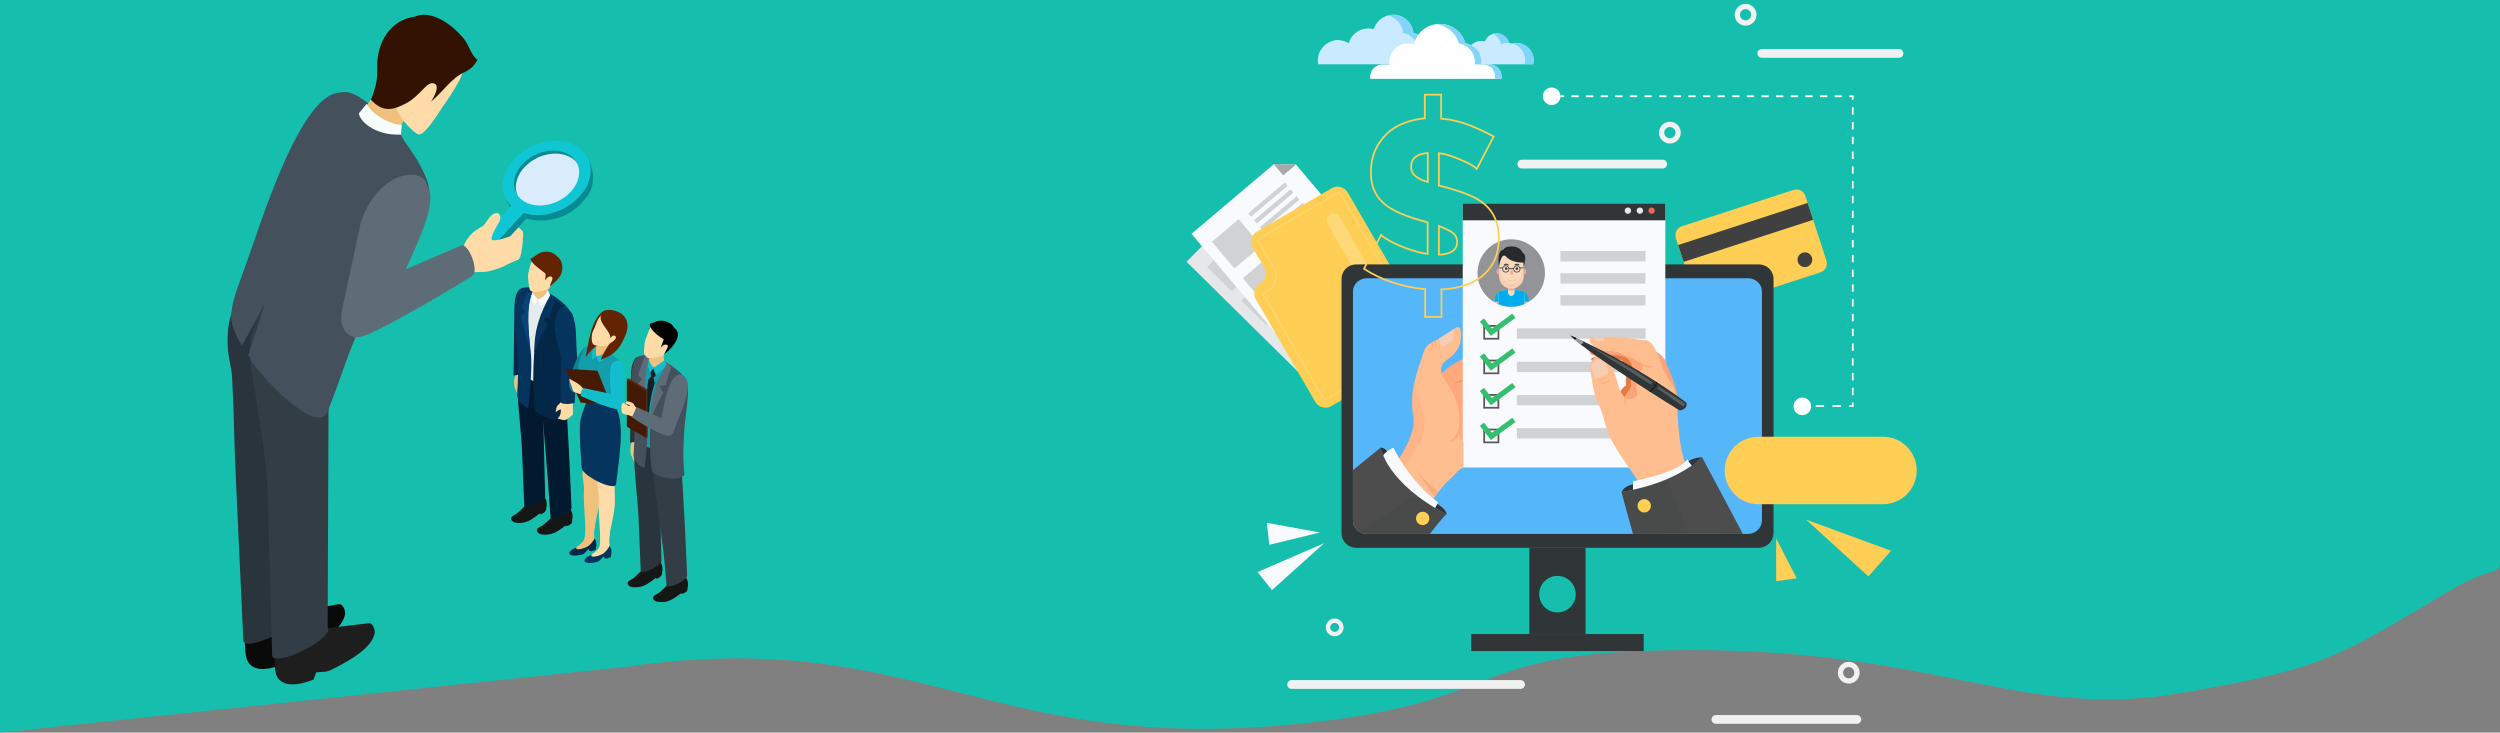<?xml version="1.0" encoding="utf-8"?>
<!-- Generator: Adobe Illustrator 21.0.0, SVG Export Plug-In . SVG Version: 6.00 Build 0)  -->
<svg version="1.1" xmlns="http://www.w3.org/2000/svg" xmlns:xlink="http://www.w3.org/1999/xlink" x="0px" y="0px"
	 viewBox="0 0 1423 417" style="enable-background:new 0 0 1423 417;" xml:space="preserve">
<rect x="0" y="0" width="1423" height="417" fill="#808080" stroke="none"/>
<style type="text/css">
	.st0{fill:#16BFAD;}
	.st1{fill:#FFCE55;}
	.st2{fill:#404041;}
	.st3{fill:#E6E7E8;}
	.st4{fill:#A6A8AB;}
	.st5{fill:#D0D2D3;}
	.st6{fill:#F9FAFE;}
	.st7{opacity:0.3;fill:none;stroke:#FFFFFF;stroke-width:0.35;stroke-miterlimit:10;}
	.st8{opacity:0.2;fill:#FFFFFF;}
	.st9{fill:#CAEAFF;}
	.st10{fill:#81D4FA;}
	.st11{fill:#FFFFFF;}
	.st12{fill:#303637;}
	.st13{fill:#55B6FA;}
	.st14{fill:none;stroke:#FFFFFF;stroke-miterlimit:10;}
	.st15{fill:none;stroke:#FFFFFF;stroke-miterlimit:10;stroke-dasharray:4.774,4.774;}
	.st16{fill:none;stroke:#FFFFFF;stroke-miterlimit:10;stroke-dasharray:4.201,4.201;}
	.st17{fill:none;stroke:#FFFFFF;stroke-miterlimit:10;stroke-dasharray:4.162,4.162;}
	.st18{fill:#FFA97C;}
	.st19{opacity:0.3;fill:#D66634;}
	.st20{fill:#F06359;}
	.st21{fill:none;stroke:#F1F1F2;stroke-width:5;stroke-linecap:round;stroke-linejoin:round;stroke-miterlimit:10;}
	.st22{fill:none;stroke:#F1F1F2;stroke-width:2.5;stroke-linecap:round;stroke-linejoin:round;stroke-miterlimit:10;}
	.st23{fill:none;stroke:#F1F1F2;stroke-width:3;stroke-linecap:round;stroke-linejoin:round;stroke-miterlimit:10;}
	.st24{fill:#929497;}
	.st25{clip-path:url(#SVGID_2_);}
	.st26{fill:#F7D9BC;}
	.st27{fill:#00ADEE;}
	.st28{fill:#F6A49B;}
	.st29{fill:#292B2B;}
	.st30{fill:#F7A584;}
	.st31{fill:#27282A;}
	.st32{opacity:0.2;fill:#F7A584;}
	.st33{opacity:0.1;fill:#F3F3F3;}
	.st34{fill:none;stroke:#27282A;stroke-width:0.397;stroke-miterlimit:10;}
	.st35{fill:none;stroke:#58595B;stroke-miterlimit:10;}
	.st36{clip-path:url(#SVGID_4_);}
	.st37{fill:#FFBE90;}
	.st38{fill:#F4CDB3;}
	.st39{opacity:0.4;fill:#FFA97C;}
	.st40{fill:#4D4D4D;}
	.st41{opacity:0.1;fill:#303637;}
	.st42{fill:none;}
	.st43{fill:#FBA478;}
	.st44{fill:#E67944;}
	.st45{fill:#FFAC7A;}
	.st46{fill:#999999;}
	.st47{fill:#131313;}
	.st48{opacity:0.2;fill:#F1F1F1;}
	.st49{fill:none;stroke:#34BF6E;stroke-width:3;stroke-miterlimit:10;}
	.st50{fill:none;stroke:#FFCE55;stroke-miterlimit:10;}
	.st51{fill-rule:evenodd;clip-rule:evenodd;fill:#F0C17D;}
	.st52{fill-rule:evenodd;clip-rule:evenodd;fill:#042847;}
	.st53{fill-rule:evenodd;clip-rule:evenodd;fill:#05345E;}
	.st54{fill-rule:evenodd;clip-rule:evenodd;fill:#151717;}
	.st55{fill-rule:evenodd;clip-rule:evenodd;fill:#021A30;}
	.st56{fill-rule:evenodd;clip-rule:evenodd;fill:#E4ECED;}
	.st57{fill-rule:evenodd;clip-rule:evenodd;fill:#F7FCFC;}
	.st58{fill-rule:evenodd;clip-rule:evenodd;fill:#032747;}
	.st59{fill-rule:evenodd;clip-rule:evenodd;fill:#FFDBA7;}
	.st60{fill-rule:evenodd;clip-rule:evenodd;fill:#084478;}
	.st61{fill-rule:evenodd;clip-rule:evenodd;fill:#632404;}
	.st62{fill-rule:evenodd;clip-rule:evenodd;fill:#11828C;}
	.st63{fill-rule:evenodd;clip-rule:evenodd;fill:#139EAB;}
	.st64{fill-rule:evenodd;clip-rule:evenodd;fill:#12BDCC;}
	.st65{fill-rule:evenodd;clip-rule:evenodd;fill:#471A03;}
	.st66{fill-rule:evenodd;clip-rule:evenodd;fill:#068B94;}
	.st67{fill-rule:evenodd;clip-rule:evenodd;fill:#D8ECFC;}
	.st68{fill-rule:evenodd;clip-rule:evenodd;fill:#09929C;}
	.st69{fill-rule:evenodd;clip-rule:evenodd;fill:#0FC7D4;}
	.st70{fill-rule:evenodd;clip-rule:evenodd;fill:#0A0A0A;}
	.st71{fill-rule:evenodd;clip-rule:evenodd;fill:#29343D;}
	.st72{fill-rule:evenodd;clip-rule:evenodd;fill:#44515C;}
	.st73{fill-rule:evenodd;clip-rule:evenodd;fill:#1E1E1F;}
	.st74{fill-rule:evenodd;clip-rule:evenodd;fill:#331202;}
	.st75{fill-rule:evenodd;clip-rule:evenodd;fill:#333D45;}
	.st76{fill-rule:evenodd;clip-rule:evenodd;fill:#5E6C78;}
	.st77{fill-rule:evenodd;clip-rule:evenodd;fill:#171E24;}
	.st78{fill-rule:evenodd;clip-rule:evenodd;fill:#5C2205;}
	.st79{fill-rule:evenodd;clip-rule:evenodd;fill:#451903;}
	.st80{fill-rule:evenodd;clip-rule:evenodd;}
</style>
<g id="BACKGROUND">
	<path class="st0" d="M0,417C0,299.7,0,0,0,0c131.6,0,119.5,0,476.5,0c368.3,0,565.9,0,714,0c127.5,0,133.5,0,232.6,0
		c0,0,0-164.8,0,103.1c0,167,0,77,0,207.5c0,21.5,1.3,7.9-28,25.2c-66,38.9-70.5,44.5-155.1,58.9c-95.7,16.2-143.8-30.9-309-24
		c-93.3,3.9-79.1,28.6-184.5,40.5C561,432.2,525.7,354.9,355,379.7"/>
</g>
<g id="OBJECTS">
	<g>
		<g>
			<path class="st1" d="M1036.2,155l-63.6,20.7c-2.8,0.9-5.8-0.6-6.7-3.4l-12-36.8c-0.9-2.8,0.6-5.8,3.4-6.7l63.6-20.7
				c2.8-0.9,5.8,0.6,6.7,3.4l12,36.8C1040.5,151.1,1039,154.1,1036.2,155z"/>
			
				<rect x="954.9" y="127.1" transform="matrix(0.951 -0.309 0.309 0.951 7.813 313.654)" class="st2" width="77.5" height="10.1"/>
			<ellipse transform="matrix(0.951 -0.309 0.309 0.951 4.66 324.838)" class="st2" cx="1027.4" cy="147.7" rx="4.2" ry="4.2"/>
		</g>
		<g>
			<g>
				<polygon class="st3" points="793.5,165.9 743.7,216.4 675.4,149 718.5,105.3 718.5,105.3 724.4,104.9 731.1,104.4 				"/>
				<polygon class="st4" points="718.5,105.3 724.4,111.2 731.1,104.4 731.1,104.4 				"/>
				<g>
					
						<rect x="691.4" y="142" transform="matrix(0.702 -0.712 0.712 0.702 100.59 544.543)" class="st5" width="19.9" height="19.9"/>
					<g>
						
							<rect x="703.3" y="124.1" transform="matrix(0.702 -0.712 0.712 0.702 124.215 547.648)" class="st5" width="27.3" height="2.5"/>
						
							<rect x="706.9" y="127.7" transform="matrix(0.702 -0.712 0.712 0.702 122.737 551.321)" class="st5" width="27.3" height="2.5"/>
						
							<rect x="710.6" y="131.3" transform="matrix(0.702 -0.712 0.712 0.702 121.259 554.994)" class="st5" width="27.3" height="2.5"/>
						
							<rect x="714.2" y="134.9" transform="matrix(0.702 -0.712 0.712 0.702 119.781 558.667)" class="st5" width="27.3" height="2.5"/>
					</g>
				</g>
				<g>
					
						<rect x="710.9" y="161.2" transform="matrix(0.702 -0.712 0.712 0.702 92.721 564.099)" class="st5" width="19.9" height="19.9"/>
					<g>
						
							<rect x="722.7" y="143.3" transform="matrix(0.702 -0.712 0.712 0.702 116.345 567.202)" class="st5" width="27.3" height="2.5"/>
						
							<rect x="726.4" y="146.9" transform="matrix(0.702 -0.712 0.712 0.702 114.868 570.876)" class="st5" width="27.3" height="2.5"/>
						
							<rect x="730" y="150.5" transform="matrix(0.702 -0.712 0.712 0.702 113.39 574.549)" class="st5" width="27.3" height="2.5"/>
						
							<rect x="733.7" y="154.1" transform="matrix(0.702 -0.712 0.712 0.702 111.912 578.223)" class="st5" width="27.3" height="2.5"/>
					</g>
				</g>
				<g>
					
						<rect x="730.3" y="180.4" transform="matrix(0.702 -0.712 0.712 0.702 84.853 583.654)" class="st5" width="19.9" height="19.9"/>
					<g>
						
							<rect x="742.1" y="162.4" transform="matrix(0.702 -0.712 0.712 0.702 108.476 586.757)" class="st5" width="27.3" height="2.5"/>
						
							<rect x="745.8" y="166.1" transform="matrix(0.702 -0.712 0.712 0.702 106.998 590.43)" class="st5" width="27.3" height="2.5"/>
						
							<rect x="749.5" y="169.7" transform="matrix(0.702 -0.712 0.712 0.702 105.521 594.105)" class="st5" width="27.3" height="2.5"/>
						
							<rect x="753.1" y="173.3" transform="matrix(0.702 -0.712 0.712 0.702 104.043 597.778)" class="st5" width="27.3" height="2.5"/>
					</g>
				</g>
			</g>
			<g>
				<polygon class="st6" points="794.2,160.6 740.1,206.3 678.2,133.1 725,93.5 725,93.5 731,93.6 737.7,93.7 				"/>
				<polygon class="st4" points="725,93.5 730.4,99.8 737.7,93.7 737.7,93.7 				"/>
				<g>
					
						<rect x="693.8" y="128.5" transform="matrix(0.764 -0.645 0.645 0.764 76.87 486.922)" class="st5" width="19.9" height="19.9"/>
					<g>
						
							<rect x="708" y="112" transform="matrix(0.764 -0.645 0.645 0.764 97.344 492.514)" class="st5" width="27.3" height="2.5"/>
						
							<rect x="711.3" y="115.9" transform="matrix(0.764 -0.645 0.645 0.764 95.597 495.577)" class="st5" width="27.3" height="2.5"/>
						
							<rect x="714.6" y="119.9" transform="matrix(0.764 -0.645 0.645 0.764 93.848 498.639)" class="st5" width="27.3" height="2.5"/>
						
							<rect x="718" y="123.8" transform="matrix(0.764 -0.645 0.645 0.764 92.102 501.703)" class="st5" width="27.3" height="2.5"/>
					</g>
				</g>
				<g>
					
						<rect x="711.5" y="149.3" transform="matrix(0.764 -0.645 0.645 0.764 67.566 503.23)" class="st5" width="19.9" height="19.9"/>
					<g>
						
							<rect x="725.7" y="132.9" transform="matrix(0.764 -0.645 0.645 0.764 88.04 508.822)" class="st5" width="27.3" height="2.5"/>
						
							<rect x="729" y="136.8" transform="matrix(0.764 -0.645 0.645 0.764 86.292 511.883)" class="st5" width="27.3" height="2.5"/>
						
							<rect x="732.3" y="140.7" transform="matrix(0.764 -0.645 0.645 0.764 84.544 514.946)" class="st5" width="27.3" height="2.5"/>
						
							<rect x="735.6" y="144.6" transform="matrix(0.764 -0.645 0.645 0.764 82.798 518.01)" class="st5" width="27.3" height="2.5"/>
					</g>
				</g>
				<g>
					
						<rect x="729.1" y="170.2" transform="matrix(0.764 -0.645 0.645 0.764 58.264 519.539)" class="st5" width="19.9" height="19.9"/>
					<g>
						
							<rect x="743.3" y="153.7" transform="matrix(0.764 -0.645 0.645 0.764 78.736 525.129)" class="st5" width="27.3" height="2.5"/>
						
							<rect x="746.6" y="157.7" transform="matrix(0.764 -0.645 0.645 0.764 76.988 528.19)" class="st5" width="27.3" height="2.5"/>
						
							<rect x="749.9" y="161.6" transform="matrix(0.764 -0.645 0.645 0.764 75.241 531.255)" class="st5" width="27.3" height="2.5"/>
						
							<rect x="753.2" y="165.5" transform="matrix(0.764 -0.645 0.645 0.764 73.494 534.317)" class="st5" width="27.3" height="2.5"/>
					</g>
				</g>
			</g>
			<g>
				<path class="st1" d="M719.6,152.3l-6.6-11.5c-1.8-3.1-0.7-7.1,2.4-9l42.7-24.7c3.1-1.8,7.1-0.7,9,2.4l47.1,81.3
					c1.8,3.1,0.7,7.1-2.4,9l-34.5,20l-13.9,8.1l-5.7,3.3c-3.1,1.8-7.1,0.7-9-2.4l-33.9-58.5c-1.8-3.1-0.7-7.1,2.4-9l0,0
					C720.4,159.4,721.4,155.4,719.6,152.3z"/>
				<path class="st7" d="M811.6,194.3l-57.8,33.4l-35.1-60.6l3-1.8c4.5-2.6,6-8.3,3.4-12.8l-9.4-16.2l46.6-27L811.6,194.3z"/>
				<path class="st8" d="M797,190.9L797,190.9c1.9-1.1,2.6-3.6,1.5-5.5l-35.8-61.8c-1.1-1.9-3.6-2.6-5.5-1.5l0,0
					c-1.9,1.1-2.6,3.6-1.5,5.5l35.8,61.8C792.6,191.4,795.1,192.1,797,190.9z"/>
			</g>
		</g>
		<g>
			<g>
				<path class="st9" d="M872.7,36.5c0.2-0.7,0.3-1.5,0.3-2.2c0-5.4-4.4-9.8-9.8-9.8c-1.5,0-2.8,0.3-4.1,0.9
					c-0.4-3.6-3.5-6.4-7.2-6.4c-3.1,0-5.7,1.9-6.7,4.6c-0.6-0.2-1.3-0.3-2-0.3c-3.2,0-6,1.9-7.4,4.6c-0.3,0-0.6,0-0.9,0
					c-5,0-9.2,3.8-9.7,8.7H872.7z"/>
				<g>
					<path class="st10" d="M851.9,18.9c-0.8,0-1.7,0.2-2.4,0.4c2.6,0.9,4.5,3.2,4.8,6c1.2-0.6,2.6-0.9,4.1-0.9c0.2,0,0.4,0,0.6,0
						C858.1,21.3,855.3,18.9,851.9,18.9z"/>
					<path class="st10" d="M863.1,24.4c-0.8,0-1.6,0.1-2.4,0.3c4.2,1.1,7.4,4.9,7.4,9.5c0,0.8-0.1,1.5-0.3,2.2h4.8
						c0.2-0.7,0.3-1.5,0.3-2.2C872.9,28.8,868.5,24.4,863.1,24.4z"/>
					<path class="st9" d="M859,25.3c0.5-0.2,1.1-0.4,1.7-0.6c-0.6-0.1-1.2-0.2-1.8-0.3C859,24.7,859,25,859,25.3z"/>
				</g>
			</g>
			<g>
				<path class="st9" d="M823.1,36.5c0-0.4,0.1-0.8,0.1-1.2c0-6.3-5.1-11.5-11.4-11.6c-1.7-2.5-4.3-4.3-7.3-4.9
					C804,13,799,8.4,793,8.4c-5.2,0-9.6,3.4-11.1,8.2c-1-0.3-2-0.4-3.1-0.4c-5.3,0-9.7,3.5-11.1,8.4c-1.8-1.1-3.8-1.7-6-1.7
					c-6.4,0-11.6,5.2-11.6,11.6c0,0.7,0.1,1.4,0.2,2.1H823.1z"/>
				<g>
					<path class="st9" d="M776.2,16.6c0,0,0-0.1,0-0.1c-0.1,0-0.2,0-0.3,0.1C776,16.5,776.1,16.6,776.2,16.6z"/>
					<path class="st10" d="M811.8,23.7c-1.7-2.5-4.3-4.3-7.3-4.9C804,13,799,8.4,793,8.4c-1,0-2,0.1-2.9,0.4c4.6,1.2,8.2,5.2,8.6,10
						c3,0.6,5.6,2.4,7.3,4.9c6.3,0.1,11.4,5.2,11.4,11.6c0,0.4,0,0.8-0.1,1.2h5.8c0-0.4,0.1-0.8,0.1-1.2
						C823.2,28.9,818.1,23.8,811.8,23.7z"/>
					<path class="st9" d="M758.9,23.2c1.1,0.3,2.2,0.7,3.1,1.3c0.2-0.6,0.4-1.1,0.6-1.7c-0.3,0-0.6,0-0.9,0
						C760.8,22.8,759.8,23,758.9,23.2z"/>
				</g>
			</g>
			<g>
				<path class="st11" d="M854.6,44.8c0.1-0.4,0.1-0.8,0.1-1.2v0c0-3.8-3.1-7-7-7h-4.6c0.1-0.5,0.1-1,0.1-1.6c0-5.3-4-9.7-9.1-10.3
					c-1.8-6.4-7.6-11.1-14.6-11.1c-7.2,0-13.2,5-14.7,11.7c-1.1-0.4-2.3-0.6-3.5-0.6c-5.7,0-10.4,4.7-10.4,10.4c0,0.5,0.1,1,0.1,1.6
					h-4.1c-3.8,0-7,3.1-7,7v0c0,0.4,0,0.8,0.1,1.2H854.6z"/>
				<g>
					<path class="st10" d="M834.2,24.8c-1.8-6.4-7.6-11.1-14.6-11.1c-0.6,0-1.2,0.1-1.9,0.1c6.1,0.8,11.2,5.2,12.7,11
						c5.1,0.6,9.1,5,9.1,10.3c0,0.5-0.1,1-0.1,1.6h3.7c0.1-0.5,0.1-1,0.1-1.6C843.3,29.8,839.3,25.4,834.2,24.8z"/>
					<path class="st10" d="M851,43.6L851,43.6c0,0.4,0,0.8-0.1,1.2h3.7c0.1-0.4,0.1-0.8,0.1-1.2v0c0-3.8-3.1-7-7-7h-3.7
						C847.9,36.6,851,39.8,851,43.6z"/>
				</g>
			</g>
		</g>
		<path class="st12" d="M1001.1,311.8H771.9c-4.6,0-8.3-3.7-8.3-8.3V158.8c0-4.6,3.7-8.3,8.3-8.3h229.3c4.6,0,8.3,3.7,8.3,8.3v144.7
			C1009.4,308.1,1005.7,311.8,1001.1,311.8z"/>
		<path class="st13" d="M995,303.9H778c-4.3,0-7.9-3.3-7.9-7.5V165.9c0-4.1,3.5-7.5,7.9-7.5h217c4.3,0,7.9,3.3,7.9,7.5v130.5
			C1002.8,300.5,999.3,303.9,995,303.9z"/>
		<path class="st12" d="M870.5,311.8v49.1h32v-49.1H870.5z M886.5,348.6c-5.8,0-10.4-4.7-10.4-10.4c0-5.8,4.7-10.4,10.4-10.4
			s10.4,4.7,10.4,10.4C896.9,343.9,892.3,348.6,886.5,348.6z"/>
		<rect x="837.4" y="360.9" class="st12" width="98.2" height="9.7"/>
		<g>
			<g>
				<line class="st14" x1="1026.6" y1="231.1" x2="1028.7" y2="231.1"/>
				<line class="st15" x1="1033.5" y1="231.1" x2="1050.2" y2="231.1"/>
				<polyline class="st14" points="1052.6,231.1 1054.6,231.1 1054.6,229.1 				"/>
				<line class="st16" x1="1054.6" y1="224.9" x2="1054.6" y2="58.9"/>
				<polyline class="st14" points="1054.6,56.8 1054.6,54.8 1052.6,54.8 				"/>
				<line class="st17" x1="1048.4" y1="54.8" x2="892.3" y2="54.8"/>
				<line class="st14" x1="890.3" y1="54.8" x2="888.2" y2="54.8"/>
			</g>
		</g>
		<circle class="st11" cx="1025.9" cy="231.3" r="5"/>
		<circle class="st11" cx="883.2" cy="54.8" r="5"/>
		<path class="st18" d="M840.1,201.1c4-1.6,9.1-2.7,12.3,0.2c1.7,1.5,2.4,3.8,3,6c1.1,4.4,1.6,8.9,2.1,13.3
			c0.8,6.6,1.4,13.2,0.6,19.8c-0.9,6.6-3.4,13.1-8.2,17.7c-1.1,1.1-2.5,2.1-4,2.4c-1.1,0.2-2.3,0.1-3.4-0.1
			c-3.9-0.5-7.7-1.1-11.6-1.6c-1.3-0.2-2.6-0.4-3.9-0.9c-1.8-0.7-3.2-2.1-4.5-3.6c-8-9.2-10.3-22.5-6.7-34
			C819.2,210.1,830.9,204.8,840.1,201.1z"/>
		<polyline class="st19" points="832.6,216.1 827.7,218.2 832.6,217.5 832.6,215.4 		"/>
		<g>
			<g>
				<rect x="832.6" y="115.8" class="st6" width="115.3" height="150.3"/>
				<rect x="832.6" y="115.8" class="st12" width="115.3" height="9.6"/>
			</g>
			<circle class="st20" cx="940.1" cy="119.9" r="1.8"/>
			<circle class="st3" cx="933.4" cy="119.9" r="1.8"/>
			<circle class="st3" cx="926.6" cy="119.9" r="1.8"/>
		</g>
		<line class="st21" x1="865.5" y1="389.6" x2="735.2" y2="389.6"/>
		<line class="st21" x1="946.4" y1="93.4" x2="866.2" y2="93.4"/>
		<line class="st21" x1="1056.9" y1="409.5" x2="976.7" y2="409.5"/>
		<circle class="st22" cx="759.7" cy="357.1" r="3.8"/>
		<circle class="st23" cx="950.5" cy="75.5" r="4.7"/>
		<circle class="st23" cx="1052.3" cy="382.9" r="4.7"/>
		<circle class="st23" cx="993.6" cy="8.4" r="4.7"/>
		<g>
			<circle class="st24" cx="860.2" cy="155.4" r="19.2"/>
			<g>
				<defs>
					<circle id="SVGID_1_" cx="860.2" cy="155.7" r="18.9"/>
				</defs>
				<clipPath id="SVGID_2_">
					<use xlink:href="#SVGID_1_"  style="overflow:visible;"/>
				</clipPath>
				<g class="st25">
					<g>
						<path class="st26" d="M862.8,164.9l1.7,0.4c3.2,0.7,5.4,3.5,5.4,6.8v2.5c0,0.4-0.3,0.8-0.8,0.8h-9h-9c-0.4,0-0.8-0.3-0.8-0.8
							v-2.5c0-3.3,2.3-6.1,5.4-6.8l1.5-0.3c0,0,0,0,0.1,0l1.7-0.2c0,0,0.1,0,0.1,0h2.2c0,0,0.1,0,0.1,0L862.8,164.9
							C862.8,164.9,862.8,164.9,862.8,164.9z"/>
						<g>
							<path class="st27" d="M865.8,165.6l-3-0.7l-0.8-0.1l0,1.9c0,0,0,0,0,0l0-0.1c0,0,0,0.1,0,0.1l0,0v0c-0.1,0.9-0.8,1.6-1.7,1.6
								c-1,0-1.8-0.8-1.8-1.8v0v-1.7l-1,0.1l-2.7,0.6c-0.7,0.2-1.3,0.4-1.9,0.8v8.9h7.4h7.5v-8.9C867.2,166,866.5,165.7,865.8,165.6
								z"/>
						</g>
						<path class="st27" d="M852.9,171.8h-2.3c0,0-0.6-3.4,2.3-5.4V171.8z"/>
						<path class="st27" d="M867.8,171.8h2.3c0,0,0.6-3.4-2.3-5.4V171.8z"/>
						<g>
							<path class="st26" d="M862,164.7l0,1.9l0-0.1c0,1-0.8,1.8-1.8,1.8c-1,0-1.8-0.8-1.8-1.8v0v-2.8l0.4-0.4h0.3l1.7-0.4l0.5,0.1
								l0.6,0.2"/>
							<path class="st28" d="M860.9,162.9l-1.7,0.4h-0.3l-0.4,0.4v1.3c0.5,0.3,1.1,0.5,1.8,0.5c0.6,0,1.2-0.2,1.7-0.5l0-0.4v-1.5
								l-0.6-0.2L860.9,162.9z"/>
						</g>
					</g>
					<path class="st26" d="M860.3,164.3L860.3,164.3c-3.9,0-7-3.1-7-7v-7.8c0-3.9,3.1-7,7-7l0,0c3.9,0,7,3.1,7,7v7.8
						C867.3,161.2,864.1,164.3,860.3,164.3z"/>
					<circle class="st29" cx="863.4" cy="152.9" r="0.7"/>
					<circle class="st29" cx="857.3" cy="152.9" r="0.7"/>
					<g>
						<g>
							<path class="st30" d="M860.4,160c-0.9,0-1.9-0.3-2.5-0.7c-0.1-0.1-0.1-0.2,0-0.2c0.1-0.1,0.2-0.1,0.2,0
								c0.6,0.4,1.5,0.7,2.3,0.7c0.9,0,1.7-0.3,2.4-0.7c0.1,0,0.2,0,0.2,0c0.1,0.1,0,0.2,0,0.2C862.3,159.7,861.3,160,860.4,160z"/>
						</g>
					</g>
					<g>
						<g>
							<path class="st30" d="M859.6,162.6c-0.1,0-0.1,0-0.1-0.1c0-0.1,0-0.2,0.1-0.2c0.2-0.1,0.5-0.2,0.8-0.2c0.3,0,0.5,0,0.7,0.1
								c0.1,0,0.1,0.1,0.1,0.2c0,0.1-0.1,0.1-0.2,0.1c-0.2-0.1-0.4-0.1-0.6-0.1C860.1,162.4,859.9,162.5,859.6,162.6
								C859.7,162.6,859.6,162.6,859.6,162.6z"/>
						</g>
					</g>
					<path class="st28" d="M867.3,152.8L867.3,152.8c0.7,0,1.4,0.6,1.4,1.4v0.8c0,0.7-0.6,1.4-1.4,1.4h0"/>
					<path class="st28" d="M853.3,152.8L853.3,152.8c-0.7,0-1.4,0.6-1.4,1.4v0.8c0,0.7,0.6,1.4,1.4,1.4l0,0"/>
					<path class="st28" d="M860.2,153.3l-0.5,2.2c-0.1,0.5,0.3,1,0.8,1l0,0c0.5,0,0.9-0.5,0.8-1l-0.5-2.2
						C860.6,153,860.2,153,860.2,153.3z"/>
					<g>
						<g>
							<g>
								<path class="st31" d="M858.3,151.1c-0.1,0-0.1,0-0.2-0.1c-1-0.8-1.6-0.1-1.6,0c-0.1,0.1-0.3,0.2-0.4,0
									c-0.1-0.1-0.2-0.3,0-0.4c0.4-0.4,1.3-1,2.5,0c0.1,0.1,0.2,0.3,0,0.4C858.5,151,858.4,151.1,858.3,151.1z"/>
							</g>
						</g>
					</g>
					<g>
						<g>
							<g>
								<path class="st31" d="M862.4,151.1c-0.1,0-0.2,0-0.2-0.1c-0.1-0.1-0.1-0.3,0-0.4c1.2-0.9,2.2-0.4,2.5,0
									c0.1,0.1,0.1,0.3,0,0.4c-0.1,0.1-0.3,0.1-0.4,0c-0.1-0.1-0.7-0.7-1.6,0C862.5,151,862.4,151.1,862.4,151.1z"/>
							</g>
						</g>
					</g>
					<path class="st26" d="M863.6,162.3c0,0.1,0,0.1,0,0.2"/>
					<rect x="867.8" y="171.8" class="st28" width="0.9" height="3.5"/>
					<rect x="852" y="171.8" class="st28" width="0.9" height="3.5"/>
					<path class="st32" d="M860.3,164.3C860.3,164.3,860.3,164.3,860.3,164.3L860.3,164.3c3.9,0,7-3.1,7-7v-5l0,0c0,0-0.4,6.9-5.8,9
						c-0.8,0.3-1.6,0.3-2.4,0c-5.4-2.1-5.8-9-5.8-9l0,0v5C853.3,161.2,856.4,164.3,860.3,164.3L860.3,164.3
						C860.3,164.3,860.3,164.3,860.3,164.3"/>
					<path class="st31" d="M866.7,143.9c-1-2.3-3.4-4.3-8.7-3.4c-0.1,0.1-1.4,0.2-2.2,1.6c-1.6,0.2-3.6,1.8-2.6,9.9
						c0,0,1.2-9.1,4.2-5.8c0,0,0,0,0,0c1,1.1,3.6,3.2,9.8,3.3c0.1,1.3,0,2.5,0,2.5C869.2,145.8,867.6,144.3,866.7,143.9z"/>
					<path class="st33" d="M860.8,147.1c-0.8-0.4-1.6-1-2.2-1.9c-0.9-1.3-2.3-1-2.3-1l0.1,0.2c0.1,0,1.2-0.2,2.1,0.9
						c0.6,0.9,1.4,1.6,2.3,2c1.4,0.6,3.7,1.3,7.4,1.5c0-0.1,0-0.2,0-0.3C864.5,148.4,862.1,147.7,860.8,147.1z"/>
					<path class="st33" d="M868.2,146.3c-6.1-0.1-7.5-1.5-7.8-2.1l0-0.1c-1.7-2.4-4.1-1.4-4.1-1.4l0.1,0.2c0,0,2.2-0.9,3.8,1.3l0,0
						c0.7,1.4,3.5,2.2,8,2.2C868.2,146.5,868.2,146.4,868.2,146.3z"/>
				</g>
			</g>
			<g>
				<circle class="st34" cx="863.4" cy="153.1" r="1.8"/>
				<line class="st34" x1="865.1" y1="152.5" x2="867.3" y2="152.5"/>
			</g>
			<g>
				<circle class="st34" cx="857.1" cy="153.1" r="1.8"/>
				<line class="st34" x1="855.4" y1="152.5" x2="853.3" y2="152.5"/>
			</g>
			<line class="st34" x1="858.8" y1="152.9" x2="861.7" y2="152.9"/>
		</g>
		<rect x="888.2" y="142.9" class="st5" width="48.4" height="5.9"/>
		<rect x="888.2" y="155.5" class="st5" width="48.4" height="5.9"/>
		<rect x="888.2" y="168" class="st5" width="48.4" height="5.9"/>
		<rect x="863.4" y="186.9" class="st5" width="73.3" height="5.9"/>
		<rect x="863.4" y="205.9" class="st5" width="73.3" height="5.9"/>
		<rect x="863.4" y="224.8" class="st5" width="73.3" height="5.9"/>
		<rect x="863.4" y="243.7" class="st5" width="73.3" height="5.9"/>
		<g>
			<rect x="844.8" y="185.5" class="st35" width="8.1" height="7.3"/>
			<rect x="844.8" y="205.2" class="st35" width="8.1" height="7.3"/>
			<rect x="844.8" y="224.8" class="st35" width="8.1" height="7.3"/>
			<rect x="844.8" y="244.5" class="st35" width="8.1" height="7.3"/>
		</g>
		<g>
			<g>
				<g>
					<defs>
						<path id="SVGID_3_" d="M995,303.9H778c-4.3,0-7.9-3.3-7.9-7.5V165.9c0-4.1,3.5-7.5,7.9-7.5h217c4.3,0,7.9,3.3,7.9,7.5v130.5
							C1002.8,300.5,999.3,303.9,995,303.9z"/>
					</defs>
					<clipPath id="SVGID_4_">
						<use xlink:href="#SVGID_3_"  style="overflow:visible;"/>
					</clipPath>
					<g class="st36">
						<g>
							<path class="st37" d="M833,251.6c-1.8-1.3-2.3-3.5-2.4-5.8c-1.3,5.9-5.1,5.7-6,6.1c0,0-0.1,0.1-0.1,0.1c0,0,0.1-0.1,0.1-0.1
								c5.6-3.9,6.1-10.7,6.2-11.7c0.1-7.2-2.1-14.4-6.1-20.3c-2.6-3.9-6.5-8.3-3.2-13.1c0.9-1.2,2.2-2,3.4-2.9c2.8-2,5-4.9,6.1-8.1
								c0.5-1.6,1.7-10.2-1.5-9.6c-0.5,0.1-1,0.4-1.4,0.7c-3.5,2.5-7.1,4.8-10.8,6.8c-3.3,1.8-5.4,2.4-6.7,6
								c-4.1,12-8.5,23.5-6.1,36.4c1.5,8.1-3.1,16.7-7.4,23.8c-0.7,1.2-1.5,2.4-1.8,3.7c6.2,7.4,12.8,14.8,20.6,20.3
								c2.9-4,5.8-8.1,9.6-11.3c3.3-2.9,3.6-4.5,7.5-6.6v-7.1L833,251.6z"/>
							<g>
								<path class="st38" d="M820.6,197.3c0.1,0.1,0.1,0.2,0.2,0.2c0.1,0,0.3,0,0.4-0.1c1.3-0.7,2.6-1.4,3.8-2.2
									c0.5-0.4,1.1-0.8,1.5-1.3c0.6-0.7,0.9-1.6,1-2.5c0.2-1.4,0.2-2.8-0.1-4.1c-2.7,1.9-5.4,3.7-8.3,5.3
									C819.2,194.3,819.9,196.2,820.6,197.3z"/>
								<path class="st18" d="M818.2,198.4c-0.6-0.5-0.8-2.6-0.9-3.3c-0.1-0.4-0.1-0.9-0.1-1.3c0,0-0.1,0.1-0.1,0.1
									c-0.2,0.1-0.4,0.2-0.6,0.3C816.4,195.8,817,197.5,818.2,198.4z"/>
								<path class="st18" d="M816.4,198.4c-0.6-0.5-0.8-2.6-0.9-3.3c0-0.1,0-0.3,0-0.4c-0.3,0.1-0.5,0.3-0.8,0.4
									C814.8,196.4,815.5,197.7,816.4,198.4z"/>
								<path class="st39" d="M810.9,240.4c-0.2-7.6-4.4-14.4-5.8-21.8c-0.1-0.4-0.1-0.7-0.2-1.1c-1.4,6.1-1.9,12.2-0.7,18.8
									c1.5,8.1-3.1,16.7-7.4,23.8c-0.7,1.2-1.5,2.4-1.8,3.7c1,1.2,2,2.4,3,3.6c1.1-1.4,2.2-2.9,3.2-4.3
									C806.1,256.2,811.1,248.7,810.9,240.4z"/>
								<path class="st18" d="M816.6,207.6c1.7-0.2,3.5-0.5,5.1-1c0.2-0.3,0.5-0.5,0.7-0.8c-0.4,0.1-0.7,0.2-1,0.4
									c-1.7,0.8-3.6,1.3-5.5,1.5C816.2,207.7,816.4,207.6,816.6,207.6z"/>
								<path class="st18" d="M816.8,282.7c0.6-0.8,1.1-1.5,1.7-2.3c-0.5-0.6-1.1-1.2-1.6-1.8c-4.5-4.2-9.3-8.4-12.9-13.4
									c3.3,4.5,6.6,9,9.9,13.5C814.8,280.1,815.7,281.4,816.8,282.7z"/>
								<path class="st6" d="M793.1,254.8c0,0,8.9,18.8,25.4,31.1c0.3,0.7-2.9,5.4-2.9,5.4s-21-13-28.3-32
									C788,257.3,793.1,254.8,793.1,254.8z"/>
								<g>
									<path class="st40" d="M785.8,254.8c0,0,3.3,20.1,37.6,38c-1.4-1-36.2,46.8-36.2,46.8l-53.4-42.4L785.8,254.8z"/>
									<path class="st41" d="M807.2,282.7h-2.8l-49.5,31.3l32.4,25.7c0,0,34.7-47.7,36.2-46.8C817,289.5,811.6,286,807.2,282.7
										L807.2,282.7z"/>
								</g>
							</g>
						</g>
						<circle class="st1" cx="809.8" cy="295.1" r="3.8"/>
					</g>
					<g class="st36">
						<g>
							<rect x="887.4" y="175" class="st42" width="86.9" height="123.5"/>
							<g>
								<g>
									<path class="st43" d="M946.7,203.5c1,1.3,1.6,2.7,2.2,4.2c1.2,2.8,2.3,5.6,3.4,8.5c1.1,3.1,2.2,6.2,2.5,9.4
										c0.2,2.1,0.2,4.2,0.2,6.3c-0.2,9.3-0.4,18.5-0.5,27.8c-1.4-1.6-2.2-3.7-2.9-5.7c-3.8-10-6.9-20.3-9.2-30.8
										c-0.8-3.4-1.5-6.9-2.6-10.1c-0.8-2.2-1.8-4.3-2.8-6.5c-1.6-3.3-3.1-6.6-4.7-9.8c2.3-0.8,4.8,1,7,1.8
										C942,199.7,944.8,201,946.7,203.5z"/>
									<path class="st44" d="M906.7,205.8c0.6,0.5,1.4,0.9,1.8,1c1.5,0.3,2.9-1,4.3-1.4c0.9-0.2,1.8-0.3,2.7-0.3
										c2.1-0.1,4.3-0.2,6.4-0.3c0.3,0,0.6,0,0.8,0.1c0.3,0.1,0.5,0.4,0.6,0.7c0.8,1.2,1.8,2.3,2.9,3.3c0.4,0.3,0.8,0.7,0.9,1.1
										c0.2,0.8-0.2,1.5-0.6,2.2c-0.9,1.8-1.3,3.9-1,5.9c0,0.3,0.1,0.7,0,1c-0.1,0.4-0.5,0.7-0.8,0.9c-2.2,1.8-3.5,4.6-3.4,7.4
										c3,0.2,6-0.4,8.7-1.5c1.5-0.6,3-1.5,4.1-2.8c1.2-1.5,1.8-3.3,1.9-5.2c0.2-1.9,0-3.8-0.2-5.6c-0.2-1.7-0.4-3.5-1.2-5.1
										c-0.8-1.5-2-2.8-3.5-3.7c-1.9-1.3-4.2-2.2-6.5-2.6c-4-0.9-8.5-1.4-12.3,0.3c-2,0.9-4.1,1.7-6.1,2.6
										c-0.2,0.1-0.4,0.2-0.5,0.3C905.6,204.6,906,205.2,906.7,205.8z"/>
									<path class="st43" d="M928.3,218.9c0-1-0.2-2,0.1-3c0.3-1.2,1.3-2,2-3c0.1-0.2,0.3-0.4,0.3-0.6c0-0.2-0.1-0.4-0.2-0.6
										c-2-3.7-2-7.4-6.6-8.8c-4.7-1.4-10.4-0.5-15.3-0.4c-1.6,0-3.5-0.2-3.8-2.2c0-0.1,0-0.3,0-0.4c0.1-0.1,0.2-0.2,0.3-0.3
										c0.8-0.5,1.8-0.6,2.7-0.9c2.5-0.7,4.7-1.7,7.3-2.2c4-0.8,7.9-1.5,11.9-2.3c0.6-0.1,1.1-0.2,1.7-0.1
										c0.6,0.1,1.1,0.5,1.5,0.9c2.2,1.8,4.3,3.6,6.5,5.3c1.5,1.3,3.2,2.6,3.9,4.5c0.6,1.6,0.5,3.3,0.4,5
										c-0.4,6.4-0.4,12.8-0.1,19.1c0.1,1.8,0.2,4.1-1.1,5.6c-2.4,2.8-9.4,0.4-12.1-1.1c-3.6-2.1-4.8-5.6-2.2-9
										c1.2-1.6,2.7-3.1,2.9-5C928.3,219.3,928.3,219.1,928.3,218.9z"/>
									<path class="st37" d="M955.7,246.5c-0.7-7.4-1.1-14.4-2.5-21.7c0-0.1,0.2,1.7,0.2,1.6c0.5-2.4-0.3-4.9-1.4-7
										c-1.1-2.2-2.6-4.1-3.8-6.2c-2.8-5-3.9-10.9-6.8-15.8c-0.7-1.2-1.6-2.4-2.8-3c-1-0.5-2.1-0.7-3.2-0.8
										c-3.7-0.5-7.3-0.9-11-1.4c-2.4-0.3-4.8-0.6-7.2-0.5c-3.8,0.2-7.2,1.2-10.9,0.3c-0.8-0.2-1.5,0.6-1.5,1.4
										c0,0.8,0.4,1.5,0.9,2.1c1.8,2.2,4.4,3.7,7.2,4.1c2,0.3,4.1,0.1,6.1,0.4c1.8,0.3,3.5,1,5.2,1.8c3,1.3,5.9,2.7,8.9,4.2
										c1,0.5,2,1.1,2.2,2.1c0.1,0.9-0.5,1.8-1.1,2.6c-2.6,3.7-3.5,8.5-2.3,12.9c0.6,2.3-2.2,3.1-4.1,3.4c-2.1,0.4-3.4-1-4.5-2.8
										c-2-3.2-2.8-7.1-3.9-10.7c0-0.2-0.2-0.5-0.3-0.7c-0.7-1.9-1.5-3.7-2.6-5.4c-0.6-0.9-1.2-1.9-1.9-2.7
										c-1.4-1.7-3.8-2.4-5.9-1.6c-1.3,0.5-2.3,1.5-2.9,2.8c-1.3,2.7-0.5,5.2-0.1,8c0.3,1.6,0.6,3.3,0.8,4.9
										c0.6,3.4,1.3,6.8,2.8,9.9c2.4,4.9,3.7,9.9,5.1,15c1.5,5.4,5,10.7,8,15.4c6.3,9.8,13.9,19,18.8,29.7
										c2.6,5.8,4.4,11.9,5.9,18.1c0.6,2.6,1.5,15.5,4,16.3c1.1,0.3,3.9-2,5-2.5c3-1.1,6.4-1.6,9.5-2.3c2-0.4,17.7-4.7,18.5-3.4
										C971.1,295,958,270.5,955.7,246.5z"/>
									<path class="st38" d="M906,209.4c0,0-0.5-7.3,7.4-3.7c0.3,0.1,1.9,5.5,1.9,6.8c-0.2-0.4-3.2,2.6-7.3,3
										C907.7,215.6,906,209.4,906,209.4z"/>
									<path class="st38" d="M907.8,193.7c1.7,0.5,3.5,0.7,5.3,0.4c-0.1-0.6-0.3-1.3-0.4-1.9c-1.9,0.2-3.7,0.3-5.6,0
										c0.1,0.6,0.2,1.2,0.4,1.4C907.5,193.6,907.6,193.6,907.8,193.7z"/>
									<path class="st45" d="M914.8,194.8c-0.1-1-0.1-1.9-0.1-2.9c-0.1,0-0.3,0-0.4,0.1C914.4,192.9,914.5,193.9,914.8,194.8z"/>
									<path class="st45" d="M916.2,193.8c-0.1-0.7,0-1.4,0.1-2c-0.1,0-0.2,0-0.4,0c0,0.1,0,0.2,0,0.2
										C916,192.6,916.1,193.2,916.2,193.8z"/>
									<path class="st45" d="M918.1,199.8c0.4-0.3,0.7-0.5,1.1-0.8c0.6-0.4,1.2-0.9,1.7-1.5c-0.8,1-2.6,1.6-3.8,2.2
										C917.4,199.8,917.7,199.8,918.1,199.8z"/>
									<path class="st45" d="M928.5,203.7c0.9-0.3,1.8-0.6,2.6-1c-1.1,0.4-2.2,0.7-3.3,0.7C928.1,203.5,928.3,203.6,928.5,203.7z"
										/>
									<path class="st45" d="M937,198c-0.2-1.4-0.1-2.8,0.1-4.2c-0.2-0.1-0.5-0.1-0.7-0.1C936.1,195.2,936.8,196.5,937,198z"/>
									<path class="st43" d="M924.3,225.5c0.6,2.9,0.7,5.9,0.6,8.8c0.3-2.7,0.4-5.4,0.2-8.1C924.8,226,924.5,225.8,924.3,225.5z"
										/>
									<path class="st45" d="M941.7,208.9c-2.3-0.4-4.6-1-6.8-1.9c0.2,0.3,0.4,0.6,0.5,1c0,0.2,0,0.4,0,0.7
										C937.4,209.2,939.6,209.3,941.7,208.9z"/>
									<path class="st45" d="M916.8,213.7c-2.4,1.6-5.2,2.9-8.1,3.3c1.2-0.6,2-1.2,3.3-1.6C913.6,215.1,915.5,214.6,916.8,213.7z"
										/>
									<path class="st45" d="M909.4,218.3c1.3,0.3,2.8,0.3,4.1-0.1c1.3-0.4,2.6-1.1,3.4-2.2c-1,0.6-2.1,0.8-3.2,1.3
										C912.3,218,910.9,218.2,909.4,218.3z"/>
								</g>
								<path class="st6" d="M929.5,273.9v4.9c0,0,29.4-6.9,33.8-13.6c-0.5,0.3-2.9-3.8-2.9-3.8S957.4,268.4,929.5,273.9z"/>
								<path class="st40" d="M968.8,260.2c0,0-13.5,14.5-45.8,19.9c-0.1,0.4,15.2,55,15.2,55s59.1-21.3,58.8-21.9
									C996.7,312.6,968.8,260.2,968.8,260.2z"/>
								<path class="st41" d="M968.6,324c-5.9-15.8-19.1-51.5-19.5-50.9c-3.4,1.9-11.2,3.9-17.4,5.3c-2.7,0.7-5.6,1.3-8.7,1.8
									c-0.1,0.4,15.2,55,15.2,55S953.6,329.5,968.6,324z"/>
								<g>
									<path class="st12" d="M893.9,191c0,0,34,14.3,65.9,38.1c0.2,0.5,1.2,3.3-3.5,4.6C956.1,233.8,904.1,201.6,893.9,191z"/>
									<path class="st46" d="M893.9,191c0,0,2.9,2.8,5.6,4.9c0,0,2,0.2,1.6-1.6C901.1,194.2,893.9,191,893.9,191z"/>
									<path class="st47" d="M893.9,191l2.4,2.2c0,0,1,0,0.9-0.8C897.2,192.4,893.9,191,893.9,191z"/>
									<path class="st47" d="M942.8,217.3c-0.5,1.7-1.6,3.6-4,5.5c0.2,0.1,0.3,0.2,0.5,0.3c2.3-1.9,3.5-3.8,4-5.5
										C943.2,217.5,943,217.4,942.8,217.3z"/>
									<path class="st48" d="M903.8,196.3c0,0,27.4,13.9,36.9,21.4c0,0.3-0.9,1.3-0.9,1.3L903.8,196.3z"/>
									<path class="st48" d="M943.4,221.1l14.6,10.3c0,0,1.5-0.5,1-1.9c0.1-0.1-15.2-9.7-15.2-9.7L943.4,221.1z"/>
								</g>
							</g>
						</g>
						<circle class="st1" cx="935.9" cy="287.9" r="3.8"/>
					</g>
				</g>
				<path class="st12" d="M968.8,260.2c0,0-5.1,0.3-7.7,2.4c-0.1-0.2,2.1,2.6,2.1,2.6L968.8,260.2z"/>
				<path class="st12" d="M923,280.1c0,0,1.3-3.5,6.5-4.4c0-0.3,0,3.1,0,3.1L923,280.1z"/>
			</g>
			<path class="st12" d="M785.8,254.8c0,0,2.4-0.2,3.7,2.2c0,0-1.8,1.2-2.2,2.3C787.3,259.3,785.9,256,785.8,254.8z"/>
			<path class="st12" d="M818.2,286.8c0,0,5.4,3.4,5.2,6c0,0-5.4-2.9-6.6-3.7C817.1,289,818.2,286.8,818.2,286.8z"/>
		</g>
		<polyline class="st49" points="843.5,182.2 848.9,189.1 861.7,179.7 		"/>
		<polyline class="st49" points="843.5,202 848.9,208.9 861.7,199.5 		"/>
		<polyline class="st49" points="843.5,221.7 848.9,228.6 861.7,219.2 		"/>
		<polyline class="st49" points="843.5,241.5 848.9,248.4 861.7,239 		"/>
		<g>
			<path class="st50" d="M840.6,96.1c-0.3-0.4-1.1-0.9-2.4-1.8c-1.3-0.8-3-1.7-5-2.6c-2-0.9-4.3-1.8-6.7-2.7c-2.5-0.9-5-1.5-7.5-1.8
				v18.4l4.3,1.1c4.6,1.3,8.7,2.6,12.4,4.1c3.7,1.5,6.8,3.3,9.4,5.5c2.6,2.2,4.5,4.9,5.9,8c1.4,3.1,2.1,6.9,2.1,11.3
				c0,5.1-0.9,9.5-2.7,13.1c-1.8,3.6-4.2,6.5-7.2,8.8c-3,2.3-6.5,4-10.4,5.2c-3.9,1.2-8,1.8-12.3,2v15.7h-9.3v-15.8
				c-6.2-0.5-12.3-1.8-18.4-3.8c-6.1-2-11.5-4.6-16.4-7.8l9.7-19.3c0.4,0.5,1.3,1.2,2.9,2.2c1.6,1,3.6,2.1,6,3.2
				c2.4,1.1,5.2,2.2,8.2,3.2c3.1,1,6.2,1.8,9.4,2.2v-17.9l-6.5-1.9c-4.4-1.3-8.2-2.8-11.5-4.4c-3.2-1.6-5.9-3.4-8-5.5
				c-2.1-2.1-3.7-4.5-4.7-7.2c-1-2.7-1.6-5.8-1.6-9.4c0-4.7,0.8-8.8,2.4-12.5c1.6-3.6,3.8-6.8,6.5-9.4c2.7-2.6,6-4.7,9.7-6.1
				c3.7-1.5,7.8-2.5,12.1-2.9V53.9h9.3v13.6c5.8,0.5,11.3,1.8,16.5,3.9c5.1,2.1,9.6,4.2,13.4,6.3L840.6,96.1z M803.2,94.9
				c0,2.3,0.8,4,2.4,5.3c1.6,1.3,3.9,2.5,7.1,3.4V87.1C806.3,87.6,803.2,90.2,803.2,94.9z M829.4,137.8c0-2.3-0.9-4.2-2.8-5.5
				c-1.9-1.3-4.4-2.5-7.6-3.6V145C825.9,144.7,829.4,142.3,829.4,137.8z"/>
		</g>
		<polygon class="st1" points="1028.1,295.8 1076.4,313.5 1063.5,328.1 		"/>
		<polygon class="st1" points="1011,306.5 1022.7,329.2 1011,330.8 		"/>
		<polygon class="st6" points="753.7,309.2 724,335.9 715.8,325.6 		"/>
		<g>
			<polygon class="st6" points="751.3,303.1 722.5,310.1 721.1,297.6 			"/>
		</g>
		<g>
			<path class="st1" d="M1071.8,287h-70.9c-10.6,0-19.2-8.6-19.2-19.2l0,0c0-10.6,8.6-19.2,19.2-19.2h70.9
				c10.6,0,19.2,8.6,19.2,19.2l0,0C1091,278.4,1082.4,287,1071.8,287z"/>
		</g>
		<line class="st21" x1="1002.8" y1="30.4" x2="1080.9" y2="30.4"/>
	</g>
	<g>
		<g>
			<g>
				<path class="st51" d="M293.5,212.6c-0.1,0.5-0.1,0.7-0.2,1.1c-0.7,2.8-1,3.4-0.4,6.8l3.1,7.4l2.6-0.4l0.9-11.3
					c0,0-1.3-3.8-1.4-4c-0.1-0.3-1.1-1.2-1.1-1.2L293.5,212.6z"/>
				<path class="st52" d="M296.2,164.5c-2.2,1.2-3.3,5.4-3.4,10.1l-0.5,39.2c2.4-0.3,5.9-1.3,8.1-2.2l4.5-41.9L296.2,164.5z"/>
			</g>
			<path class="st53" d="M312.4,166.7c7.4,4.3,12.9,9.6,12.4,12.5c-2.4,1.4-11.6-0.4-19-4.7c-7.4-4.3-11.5-8.9-9.1-10.3
				C298.2,163.4,305,162.4,312.4,166.7z"/>
			<path class="st54" d="M302.3,283.6c-1.4,1.8-2.5,3.3-3.9,4.8c-1.1,1.2-2.5,2.4-3.9,3.6c-1,1-2.8,1.4-3.4,2.5
				c-0.4,0.8-0.2,1.7,1,2.5c1.3,0.8,3.9,0.8,5.7,0.5c3.7-0.6,6.5-3.1,9.5-5.3l0.3,0.6c1.8-0.7,2.6-1.2,3.2-2.5l0.4-2.9
				c0-2.6-0.4-2.8-1.5-5.2l-3.2,1L302.3,283.6z"/>
			<path class="st54" d="M317.3,290.5c-1.4,1.8-2.6,3.2-4,4.7c-1.2,1.2-2.6,2.3-4,3.5c-1,1-2.9,1.3-3.5,2.4c-0.4,0.8-0.3,1.7,1,2.5
				c1.3,0.9,3.9,0.9,5.6,0.6c3.7-0.5,6.6-2.9,9.6-5.1c0.1,0.2,0.1,0.2,0.1,0.5c1.3-0.3,2.9-1,3.4-2l0.4-3c0.1-2.6-0.4-2.9-1.4-5.2
				l-3.1,0.7L317.3,290.5z"/>
			<path class="st55" d="M321.7,219.5c1.6,25.8,2.6,44.6,3.6,69.3c0.4,0.8-1.2,2.5-4.1,4.1c-2.3,1.3-4.7,2.2-6.2,2.4
				c-1,0.1-1.2,0-1.6-0.3c-1.8-28.6-4.1-48.9-6-77.5L321.7,219.5z"/>
			<path class="st55" d="M295.8,212.6c-0.4,3.8-1.2,7.5-1.1,11.3c0.4,11.4,2.1,22.8,2.5,34.2l1.2,29.9c0,0.2,0.1,0.4,0.3,0.6
				c1,0.6,4.4-0.4,7.5-2.2c2.6-1.5,4.3-3.1,4.1-4l-1.3-53l-0.7-13.4l-5.5-1.5L295.8,212.6z"/>
			<path class="st56" d="M303.2,166.1c-4.5,3.4-5,16-6.2,21.6l-1,24c5.1,5.5,13,7.4,19.5,7.5l-1.8-50.5l-1-1.4l-6.6,3.2l-1.4-1.3
				L303.2,166.1z"/>
			<path class="st51" d="M312.2,160.1c-0.4,3.3-0.3,5,0,8.4l-5.5,2.3l-3.2-0.6c-0.1-2.1-0.3-4.2-0.5-6.4L312.2,160.1z"/>
			<path class="st57" d="M311.9,165.4c-1.5,3.2-4.1,4.3-5.8,5.1l1.4,3.9c4.4-3.1,4.9-4.7,5.7-6.5L311.9,165.4z"/>
			<path class="st57" d="M303.2,166c0.5,1.7,1.5,2.7,3,4.4c-0.7,1.1-1.3,2.3-2,3.4c-1.4-2.6-1.6-3.5-1.3-6.1L303.2,166z"/>
			<path class="st53" d="M303,166.1c-2.2-1.8-5.3-3.1-6.9-1.6c-5.7,5.5-1.6,31.8-1.3,38.8c0.3,6.2,0,14.5-0.4,21.5
				c0.1,1.1,0.3,5.1,6.3,7.4c1.1-10.2,2.2-22.9,1.5-30.9C301.1,190.8,299,174.8,303,166.1z"/>
			<path class="st58" d="M323.7,236.6c-1,5.3-13.6,1.9-18.9-2.5c-2.2-10.4-1.5-39.5,1.9-50.3c1.7-5.3,3.3-9,6.8-14.1l0.1-0.3
				c0.2,0.4-0.2-1.3,0.1-0.9c0.9,1.3,3.1,2.6,5.1,4c3.1,2.2,6.4,5,7.1,6.8C327.9,184.1,322.4,222.6,323.7,236.6z"/>
			<path class="st53" d="M313.3,167.9c-5.7,9.9-9.5,20.2-9.1,32.9c2.1-5.6,4.5-10.8,7.4-15.9l-2.3-3.8l3.7-0.5
				c0.6-3.7,1.9-6.5,3.1-10L313.3,167.9z"/>
			<g>
				<path class="st59" d="M319.6,228.1c-0.6,1.2-1,1.5-1.9,2.4c-0.9,0.9-0.9,1.3-1.1,2.2c-0.1,0.6-0.4,1.7-0.3,1.9
					c0.9-0.7,1.6-1.1,2.8-1.7c0.3,0.6,0.1,1.6,0,2.2c-0.3,2.2-0.8,1.8-1.7,3.1c0.5,0.2,1.6,0.5,2.8,0.8c1,0.2,1.2,0.3,2.1-0.2
					c1.3-0.7,2.4-1.4,3.8-3l-0.1-6.9L319.6,228.1z"/>
				<path class="st53" d="M321.5,174.5c2.1,1.7,3.8,3.5,4.4,4.7c2.7,6.4,1.7,15.7,2.7,24.9l-1.5,25.1c-2,0.9-6.6,1.2-8.2-0.2
					l0.6-25.1l-3.6-14.5C314.9,180.1,318.7,173.3,321.5,174.5z"/>
			</g>
			<path class="st60" d="M303.1,166l-2.8,0.4l-3.4,8.5l2.1,2.3l-2.6,3l5.4,19.8C301.1,188.7,299,176.7,303.1,166z"/>
			<g>
				<path class="st59" d="M301.2,153.5c-0.7,3-0.9,2.6-0.3,7.8c0.2,1.6,0.5,3.5,0.8,3.9c0.5,0.5,1.7,1,2.5,1.1
					c1.4,0.1,4.8-0.9,6-1.1c2.6-0.6,2.7-1.3,3.8-4l2.2-3.7l1.2-8.1c-4.4-2.6-8.3-4.7-10.7-4.4C304.2,145.2,302.5,147.6,301.2,153.5z
					"/>
				<path class="st61" d="M317.3,146.1c2.7,1.9,3.3,6.1,2.4,9c-1,3.4-3.9,5.5-6.7,8c0.4-2.4,2.1-4.5,1.2-5.4
					c-0.5-0.5-2.2-0.9-3.9,1.9c-0.1-1.7,0.9-3.4-0.3-4.3c-2.3-1.8-7.9-5.5-8-8.1c1.3-0.2,2.6-1.9,4.8-3
					C309.8,142.7,314.4,142.7,317.3,146.1z"/>
			</g>
		</g>
		<g>
			<path class="st62" d="M334.2,197.2c-3.2,0.5-7.1,9-8.9,14.9c-1,3.3-2.1,7-0.8,7.6c4.6,1.9,6.6-5,7.7-7.3l4.8-10.7L334.2,197.2z"
				/>
			<path class="st63" d="M347.4,201.6c5.8,3.4,9.1,7,7.2,8.1c-1.9,1.1-8.2-0.7-14-4.1c-5.9-3.4-9.1-7-7.2-8.1
				C335.3,196.3,341.6,198.2,347.4,201.6z"/>
			<path class="st62" d="M330.5,207.7c2.4,0.8,1.7,0.8,4.2,0.9l-3.3,10.1c-1.5,4-3.2,5.2-5,4.5c-1.8-0.6-3.1-3.2-2.1-7.1
				L330.5,207.7z"/>
			<path class="st51" d="M334.3,232.8h-1.2l0.2,11c-0.3,6.4-1.5,18.9-1.7,25.3c-0.1,4.1,0.9,6.1,0.8,9.1c-0.4,8.6,0.8,17.1,0.9,26
				l3.9,3.8c1.8-13.4,4.7-20.7,4.4-28.4c-0.5-12.8,0-12.6,1.4-20.6c2.1-12.3,0.6-3.6,0.2-8.5c-0.3-3.7-1-8.5-4.1-18L334.3,232.8z"/>
			<path class="st59" d="M342.7,237.3h-1.2l0.2,11c-0.3,6.4-1.5,18.9-1.7,25.3c-0.1,4.1,0.9,6.1,0.8,9.1c-0.4,8.6,0.8,17.1,0.9,26
				l3.9,3.8c1.8-13.4,4.7-20.7,4.4-28.4c-0.5-12.8,0-12.6,1.4-20.6c2.1-12.3,0.6-3.6,0.2-8.5c-0.3-3.7-1-8.5-4.1-18L342.7,237.3z"/>
			<path class="st51" d="M346.9,191.1c-0.2,1.6-1.7,5.2,0,9.3l-5.7,4.3l-2.7-2.6c0.7-3.4,0.9-5.5,0.2-8.6L346.9,191.1z"/>
			<path class="st63" d="M346.9,199.3c1.3,2.9,2.9,4.4,5.4,5.9c4.6,2.7,1.4,11.2-0.9,16.8c-1.3,3.2-1.5,5.6-1.5,7.6
				c0,1.3,0,2.4,0.6,3.6c9.1,17.9-12,31.7-17.1,18.8c-1.5-3.7-3.8-9.5-1.1-18c0.9-2.9,1.4-5,1.3-6.4c-0.1-1.3-0.5-2.8-1.6-5.8
				c-1.6-2.2-2.1-4.6-2.1-6.5c0-0.5,0.1-1,0.2-1.5c-1.2-3.4-1.2-5.8,0-9.2c0.7-2,2-6.7,3.4-7.1c2.6-0.9,4.8,1.2,5.5,1.4
				c-0.2,0.3-0.4,0.6-0.6,0.9c0.1,0,0.3-0.1,0.4-0.1c-0.1,0.9,0.1,2.8,1.2,3.7C343.5,202.1,344.5,201.7,346.9,199.3z"/>
			<path class="st53" d="M349.9,229.5c0,1.3,0.6,2.4,1.2,3.6c4.8,9.4,0.7,31.7-0.4,42.2c0.1,0.5-0.1,0.8-0.5,1.1
				c-1.7,1-7.2-0.6-12.3-3.6c-4-2.3-6.6-4.8-6.7-6.2l-0.1-0.1c-1.8-24.7-1.2-26.3,0.4-31.5c0.9-2.9,2.5-5.9,2.3-7.3
				C335.8,229.5,345.7,231.8,349.9,229.5z"/>
			<path class="st64" d="M346.6,198.6c-1.3,2.8-5.4,3.9-7,4.2l1.2,3.4c3.8-1.7,6.2-3.8,6.9-5.3L346.6,198.6z"/>
			<g>
				<path class="st51" d="M333.2,301.6c0.1,2.5-0.5,4.8-0.8,5.6c-0.8,2-3.6,3.6-5.1,4.9l-0.4,1.4l1.9,0.4l2.4,0.2
					c1.3-0.9,2.6-2.1,3.5-2.6c3.4-2.2,4.5-2.3,3.8-4.4c-0.3-0.8-0.7-4.3,0.2-8L333.2,301.6z"/>
				<path class="st52" d="M328.2,311.5c-1.2,1.9,3.1,1.2,6-0.3c1.9-1,3.1-2.9,4.3-4.7c0.7,1.3,1.2,2.5,0.9,4.3l-0.3,2.1l-2.3,0.9
					l-1.6-0.4l0.1-1c-2.2,1.7-2.3,2.5-3.3,3c-1.3,0.7-6.5,1.3-7.5,0.3C322.7,314,327.2,312,328.2,311.5z"/>
			</g>
			<g>
				<path class="st59" d="M341.7,305.8c0.1,2.5-0.3,4.8-0.6,5.6c-0.8,2-3.6,3.6-5.1,4.9l-0.4,1.4l1.9,0.4l2.4,0.2
					c1.3-0.9,2.6-2.1,3.5-2.6c3.4-2.2,4.5-2.3,3.8-4.4c-0.3-0.8-0.8-4.3,0.1-8L341.7,305.8z"/>
				<path class="st53" d="M336.8,315.7c-1.2,1.9,3.1,1.2,6-0.3c1.9-1,3.1-2.9,4.3-4.7c0.7,1.3,1.2,2.5,0.9,4.3l-0.3,2.1l-2.3,0.9
					l-1.6-0.4l0.1-1c-2.2,1.7-2.3,2.5-3.3,3c-1.3,0.7-6.5,1.3-7.5,0.3C331.3,318.2,335.7,316.2,336.8,315.7z"/>
			</g>
			<path class="st64" d="M348.3,207.1c-2.6,5-0.2,16.9,0.1,22.8c2.4,0.8,5.6,2.7,6-1c0.6-6.2,1.6-14.2,0.9-19.5
				c-0.3-2.4-1.8-4.3-3.5-4.3C350.5,205.2,348.9,206,348.3,207.1z"/>
			<polygon class="st65" points="340.1,211 321.8,209.9 330.5,229.2 347.7,230.2 			"/>
			<path class="st59" d="M332.4,221.7c-1.1-1.1-1.7-2-2.6-2.7c-1.6-1.3-3.6-2.1-5.8-3.5c0.4,2.3,1.2,3.5,1.9,6.1
				c0.4,1.9,1.5,1.7,3.9,2.6l2.2,0.8L332.4,221.7z"/>
			<path class="st64" d="M332.3,220.9c5.2,1.2,11.1,2.2,16,3.6c2.1,0.6,4.2,1.5,6.4,2.3c-0.1,4.7-1.6,6.4-4.8,5.9
				c-4-0.7-13.9-4.9-18.7-7C329.3,224.8,331.5,221,332.3,220.9z"/>
			<path class="st64" d="M339.2,197.6c-0.2,1.4-0.1,4.1,0.4,5.2l-2.5,1.9c-0.5-1.7,0.2-5.3,0.7-7L339.2,197.6z"/>
			<g>
				<path class="st61" d="M350.4,177.9c-3-1.4-5.4-1.8-7-0.8c-7,4.5-8.5,18.8-10.1,26.2c5.6-7.7,8.2-6.6,12.7-10.5
					c1.3-1.1,2.8-2.5,4.7-3.9L350.4,177.9z"/>
				<path class="st59" d="M344.2,177.8c-4.7,3.2-4.6,6.7-6.4,10.1c-1,1.8-1,3.5-1,4.8c0,1.8,0.4,2.9,1.2,3.5
					c1.5,1.2,10.1,1,11.6-1.2l5.8-8.4L344.2,177.8z"/>
				<path class="st61" d="M347.5,192.6c1-2,2.1-1.7,2.6-1.4c1.8,1.3-1.6,3.4-3.1,4.4c-1.2,1.9-3.7,5.1-5,9.2
					c8.7-3.2,11-7.2,13.9-13.7c2.6-5.8,1.6-12.5-6.6-14.4c-1.8-0.5-4.5-0.6-6.4,1.6C338.9,182.8,347.5,187.7,347.5,192.6z"/>
			</g>
		</g>
		<g>
			<path class="st66" d="M328.6,93.1c-1-2.1-2.6-3.9-4.9-5.2c-0.4-0.3-0.9-0.5-1.4-0.7c-0.1-0.1-0.3-0.1-0.4-0.2
				c-0.3-0.1-0.7-0.3-1-0.4c-0.2-0.1-0.3-0.1-0.5-0.2c-0.3-0.1-0.7-0.2-1-0.3c-0.2,0-0.3-0.1-0.5-0.1c-0.4-0.1-0.8-0.1-1.2-0.2
				c-0.1,0-0.2,0-0.4-0.1c-0.5-0.1-1.1-0.1-1.6-0.1c-0.1,0-0.3,0-0.4,0c-0.4,0-0.8,0-1.2,0c-0.2,0-0.4,0-0.6,0c-0.2,0-0.4,0-0.6,0
				c-0.2,0-0.4,0-0.6,0.1c-0.1,0-0.3,0-0.4,0c-0.5,0.1-1,0.2-1.5,0.3c0,0,0,0-0.1,0c-0.6,0.1-1.3,0.3-1.9,0.5c0,0,0,0,0,0
				c-0.3,0.1-0.6,0.2-0.9,0.3c-0.3,0.1-0.6,0.2-0.9,0.3c0,0,0,0,0,0c-0.5,0.2-1.1,0.4-1.6,0.7c0,0,0,0,0,0c-0.1,0-0.2,0.1-0.3,0.1
				c-0.4,0.2-0.8,0.4-1.2,0.6c0,0-0.1,0-0.1,0.1c-0.2,0.1-0.4,0.2-0.5,0.3c-0.3,0.2-0.6,0.3-0.8,0.5c-0.1,0-0.1,0.1-0.2,0.1
				c-0.2,0.1-0.4,0.3-0.7,0.4c-0.2,0.1-0.4,0.3-0.6,0.4c-0.1,0-0.1,0.1-0.2,0.2c-0.3,0.2-0.5,0.4-0.8,0.6c-0.2,0.1-0.4,0.3-0.5,0.4
				c-0.1,0-0.1,0.1-0.2,0.1c-0.4,0.4-0.8,0.7-1.2,1.1c-0.1,0.1-0.2,0.2-0.3,0.3c0,0-0.1,0.1-0.1,0.1c-0.3,0.4-0.6,0.7-0.9,1.1
				c-0.1,0.1-0.2,0.2-0.3,0.4c-0.2,0.3-0.4,0.5-0.6,0.8c0,0.1-0.1,0.1-0.1,0.2c-0.1,0.1-0.1,0.2-0.1,0.2c-0.2,0.3-0.4,0.6-0.5,0.9
				c-0.1,0.1-0.2,0.3-0.2,0.4c-0.2,0.4-0.4,0.7-0.6,1.1c0,0,0,0.1-0.1,0.1c-0.2,0.4-0.4,0.8-0.5,1.2c0,0.1-0.1,0.2-0.1,0.4
				c-0.1,0.3-0.2,0.6-0.3,0.9c0,0.1,0,0.1-0.1,0.2c0,0.1,0,0.1,0,0.2c-0.1,0.3-0.2,0.7-0.2,1c0,0.1,0,0.2,0,0.2
				c-0.1,0.4-0.1,0.8-0.1,1.2c0,0,0,0.1,0,0.1c0,0.2,0,0.4,0,0.5c0,0.1,0,0.2,0,0.3c0,0.3,0,0.6,0.1,0.9c0,0,0,0,0,0v0
				c0,0.3,0.1,0.6,0.1,0.9c0,0.1,0,0.2,0.1,0.3c0,0.1,0,0.2,0.1,0.4c0,0.1,0,0.1,0,0.2c0.1,0.4,0.2,0.7,0.3,1.1c0,0,0,0.1,0,0.1
				c0,0,0,0,0,0c0.1,0.3,0.3,0.6,0.4,0.9l1.5,3.1c-0.1-0.3-0.3-0.6-0.4-0.9c0,0,0-0.1,0-0.1c-0.1-0.3-0.2-0.7-0.3-1.1
				c0-0.2-0.1-0.3-0.1-0.5c0-0.1,0-0.2-0.1-0.3c-0.1-0.3-0.1-0.6-0.1-0.9c0,0,0,0,0,0c0-0.3,0-0.6-0.1-0.9c0-0.1,0-0.2,0-0.3
				c0-0.2,0-0.4,0-0.6c0-0.4,0.1-0.8,0.1-1.2c0-0.1,0-0.2,0-0.2c0.1-0.3,0.1-0.7,0.2-1c0-0.1,0.1-0.3,0.1-0.4
				c0.1-0.3,0.2-0.6,0.3-0.9c0-0.1,0.1-0.2,0.1-0.4c0.2-0.4,0.3-0.8,0.5-1.2c0,0,0-0.1,0.1-0.1c0.2-0.4,0.4-0.8,0.6-1.1
				c0.1-0.1,0.1-0.3,0.2-0.4c0.2-0.3,0.4-0.6,0.5-0.9c0.1-0.1,0.2-0.3,0.3-0.4c0.2-0.3,0.4-0.5,0.6-0.8c0.1-0.1,0.2-0.2,0.3-0.4
				c0.3-0.4,0.6-0.7,0.9-1.1c0.1-0.1,0.3-0.3,0.4-0.4c0.4-0.4,0.8-0.8,1.2-1.1c0.2-0.2,0.5-0.4,0.7-0.6c0.3-0.2,0.5-0.4,0.8-0.6
				c0.3-0.2,0.6-0.4,0.8-0.6c0.2-0.2,0.4-0.3,0.6-0.4c0.3-0.2,0.7-0.4,1-0.6c0.2-0.1,0.4-0.2,0.5-0.3c0.4-0.2,0.9-0.5,1.3-0.7
				c0.1,0,0.2-0.1,0.3-0.1c0.5-0.3,1.1-0.5,1.7-0.7c0.3-0.1,0.6-0.2,0.9-0.3c0.3-0.1,0.6-0.2,0.9-0.3c0.6-0.2,1.3-0.3,1.9-0.5
				c0.5-0.1,1-0.2,1.6-0.3c0.1,0,0.3,0,0.4-0.1c0.4,0,0.8-0.1,1.2-0.1c0.2,0,0.4,0,0.6,0c0.4,0,0.8,0,1.2,0c0.1,0,0.3,0,0.4,0
				c0.5,0,1.1,0.1,1.6,0.1c0.1,0,0.2,0,0.4,0.1c0.4,0.1,0.8,0.1,1.2,0.2c0.2,0,0.3,0.1,0.5,0.1c0.3,0.1,0.7,0.2,1,0.3
				c0.2,0.1,0.4,0.1,0.5,0.2c0.3,0.1,0.7,0.2,1,0.4c0.1,0.1,0.3,0.1,0.4,0.2c0.5,0.2,0.9,0.4,1.4,0.7c2.3,1.3,3.9,3.1,4.9,5.2
				L328.6,93.1z"/>
			<path class="st67" d="M324.8,89.6c-7.6-4.4-19.4-1.9-26.3,5.6c-6.1,6.6-6.4,14.9-1.2,19.8l5.2,3c7.5,2.5,17.4-0.3,23.5-6.9
				C333,103.6,332.4,94,324.8,89.6z"/>
			<path class="st66" d="M292.6,120.3l-1.5-3.1c-0.4-0.3-0.7-0.7-1.1-1.1c-1-1.1-1.8-2.3-2.4-3.6l0,0l0,0l1.5,3.1
				c0.6,1.3,1.4,2.5,2.4,3.6C291.9,119.6,292.2,120,292.6,120.3L292.6,120.3z"/>
			<path class="st66" d="M337.4,102.7c0-0.1,0-0.1,0-0.2c0-0.4,0.1-0.7,0.1-1.1c0-0.1,0-0.2,0-0.3c0-0.1,0-0.1,0-0.2
				c0-0.2,0-0.5,0-0.7c0-0.1,0-0.3,0-0.4c0-0.4,0-0.9-0.1-1.3c0,0,0,0,0,0v0c0-0.4-0.1-0.8-0.2-1.2c0-0.1,0-0.2-0.1-0.4
				c0-0.2-0.1-0.3-0.1-0.5c0-0.1-0.1-0.3-0.1-0.4c0-0.1-0.1-0.2-0.1-0.3c-0.1-0.4-0.2-0.7-0.3-1.1c0,0,0,0,0,0
				c-0.2-0.4-0.3-0.9-0.5-1.3l-1.5-3.1c0.2,0.4,0.4,0.8,0.5,1.3c0.1,0.4,0.3,0.7,0.4,1.1c0,0.1,0.1,0.2,0.1,0.3
				c0.1,0.3,0.1,0.6,0.2,0.9c0,0.1,0,0.2,0.1,0.4c0.1,0.4,0.1,0.8,0.2,1.2c0,0,0,0,0,0c0,0.4,0.1,0.8,0.1,1.3c0,0.1,0,0.3,0,0.4
				c0,0.3,0,0.6,0,0.9c0,0.1,0,0.2,0,0.3c0,0.4-0.1,0.7-0.1,1.1c0,0.1,0,0.1,0,0.2c-0.1,0.4-0.1,0.8-0.2,1.2c0,0.1,0,0.2-0.1,0.3
				c-0.1,0.4-0.2,0.7-0.3,1.1c0,0.1,0,0.1,0,0.2c-0.1,0.4-0.3,0.8-0.4,1.2c0,0.1-0.1,0.2-0.1,0.3c-0.2,0.4-0.3,0.8-0.5,1.2
				c0,0,0,0.1,0,0.1c-0.2,0.4-0.4,0.8-0.6,1.2c-0.1,0.1-0.1,0.2-0.2,0.3c-0.2,0.4-0.5,0.8-0.7,1.2c0,0,0,0,0,0
				c-0.2,0.4-0.5,0.7-0.7,1.1c-0.2,0.3-0.5,0.7-0.8,1c-0.1,0.2-0.2,0.3-0.4,0.5c-0.4,0.5-0.8,1-1.3,1.5c-0.5,0.5-1,1-1.5,1.5
				c-0.1,0.1-0.2,0.2-0.4,0.3c-0.3,0.3-0.6,0.5-0.9,0.8c-0.4,0.3-0.8,0.6-1.2,0.9c-0.3,0.2-0.5,0.4-0.8,0.6c-0.3,0.2-0.7,0.5-1,0.7
				c-0.3,0.2-0.6,0.4-0.9,0.6c-0.3,0.2-0.7,0.4-1,0.6c-0.3,0.2-0.6,0.4-0.9,0.5c-0.3,0.2-0.7,0.4-1.1,0.5c-0.3,0.2-0.6,0.3-1,0.5
				c-0.4,0.2-0.8,0.3-1.2,0.5c-0.3,0.1-0.7,0.3-1.1,0.4c-0.1,0-0.2,0.1-0.3,0.1c-0.6,0.2-1.2,0.4-1.8,0.6c-0.1,0-0.2,0.1-0.3,0.1
				c-0.6,0.2-1.1,0.3-1.7,0.4c-0.1,0-0.2,0.1-0.3,0.1c-0.6,0.1-1.3,0.3-1.9,0.4c-0.1,0-0.3,0-0.4,0c-0.5,0.1-1.1,0.1-1.6,0.2
				c-0.2,0-0.3,0-0.5,0c-0.6,0-1.2,0.1-1.8,0.1c0,0-0.1,0-0.1,0c-0.6,0-1.2,0-1.8-0.1c-0.1,0-0.3,0-0.4,0c-0.6,0-1.2-0.1-1.7-0.2
				c0,0,0,0-0.1,0c-0.6-0.1-1.2-0.2-1.8-0.3c-0.1,0-0.3-0.1-0.4-0.1c-0.6-0.1-1.1-0.3-1.7-0.5l1.5,3.1c0.6,0.2,1.1,0.3,1.7,0.5
				c0.1,0,0.3,0.1,0.4,0.1c0.6,0.1,1.2,0.2,1.8,0.3c0,0,0,0,0.1,0c0.6,0.1,1.2,0.1,1.7,0.2c0.2,0,0.3,0,0.4,0c0.6,0,1.2,0.1,1.8,0.1
				c0,0,0.1,0,0.1,0c0.6,0,1.2,0,1.8-0.1c0.2,0,0.3,0,0.5,0c0.1,0,0.3,0,0.4,0c0.4,0,0.8-0.1,1.2-0.1c0.1,0,0.3,0,0.4,0
				c0.6-0.1,1.2-0.2,1.8-0.3c0.1,0,0.1,0,0.2,0c0.1,0,0.2-0.1,0.3-0.1c0.6-0.1,1.1-0.3,1.7-0.4c0.1,0,0.2-0.1,0.3-0.1
				c0.1,0,0.1,0,0.2,0c0.5-0.2,1.1-0.3,1.6-0.5c0.1,0,0.2-0.1,0.3-0.1c0.1,0,0.3-0.1,0.4-0.1c0.2-0.1,0.4-0.2,0.7-0.3
				c0.4-0.2,0.8-0.3,1.2-0.5c0.1,0,0.2-0.1,0.3-0.1c0.2-0.1,0.4-0.2,0.7-0.3c0.3-0.2,0.7-0.3,1.1-0.5c0.1-0.1,0.2-0.1,0.3-0.2
				c0.2-0.1,0.4-0.2,0.6-0.4c0.3-0.2,0.7-0.4,1-0.6c0.1-0.1,0.2-0.1,0.4-0.2c0.2-0.1,0.4-0.2,0.5-0.4c0.4-0.2,0.7-0.5,1-0.7
				c0.1-0.1,0.3-0.2,0.4-0.3c0.1-0.1,0.3-0.2,0.4-0.3c0.4-0.3,0.8-0.6,1.2-0.9c0.1-0.1,0.3-0.2,0.4-0.4c0.2-0.1,0.3-0.3,0.5-0.5
				c0.1-0.1,0.2-0.2,0.4-0.3c0.5-0.4,0.9-0.9,1.3-1.3c0,0,0.1-0.1,0.1-0.1c0.4-0.5,0.9-1,1.3-1.5c0.1-0.2,0.2-0.3,0.4-0.5
				c0.3-0.3,0.5-0.7,0.8-1c0.1-0.1,0.1-0.1,0.2-0.2c0.2-0.3,0.4-0.6,0.6-0.8c0,0,0,0,0,0c0.3-0.4,0.5-0.8,0.7-1.2
				c0.1-0.1,0.1-0.2,0.2-0.3c0.2-0.4,0.4-0.8,0.6-1.2c0,0,0-0.1,0-0.1c0.2-0.4,0.3-0.8,0.5-1.2c0-0.1,0.1-0.2,0.1-0.3
				c0.2-0.4,0.3-0.8,0.4-1.2c0-0.1,0-0.1,0-0.2c0.1-0.2,0.1-0.4,0.2-0.7c0-0.1,0.1-0.3,0.1-0.4c0-0.1,0-0.2,0.1-0.3
				C337.3,103.5,337.4,103.1,337.4,102.7z"/>
			<polygon class="st66" points="298.1,121.2 276.7,144.3 278.2,147.5 299.6,124.4 			"/>
			<path class="st68" d="M276.7,144.3c-0.2,0.2-0.4,0.3-0.5,0.5c0,0,0,0-0.1,0.1c-0.2,0.1-0.4,0.3-0.6,0.4c0,0,0,0,0,0
				c-0.2,0.1-0.5,0.2-0.7,0.3c0,0,0,0,0,0c-0.2,0.1-0.5,0.2-0.7,0.2c0,0,0,0,0,0c-0.2,0-0.4,0.1-0.6,0.1c-0.1,0-0.2,0-0.2,0
				c-0.2,0-0.3,0-0.4,0c-0.1,0-0.2,0-0.2,0c-0.1,0-0.3-0.1-0.4-0.1c-0.1,0-0.1,0-0.2-0.1c-0.2-0.1-0.4-0.1-0.6-0.3l-1.2-0.7
				c-0.5-0.3-0.8-0.7-1-1.1l1.5,3.1c0.2,0.4,0.6,0.8,1,1.1l1.2,0.7c0.2,0.1,0.4,0.2,0.6,0.3c0.1,0,0.1,0,0.2,0.1
				c0.1,0,0.3,0.1,0.4,0.1c0.1,0,0.2,0,0.2,0c0.1,0,0.3,0,0.4,0c0.1,0,0.2,0,0.2,0c0,0,0.1,0,0.1,0c0.2,0,0.3,0,0.5-0.1c0,0,0,0,0,0
				c0,0,0,0,0,0c0.1,0,0.2-0.1,0.4-0.1c0.1,0,0.2-0.1,0.3-0.1c0,0,0,0,0,0c0,0,0,0,0,0c0.1,0,0.2-0.1,0.3-0.1c0.1,0,0.2-0.1,0.3-0.2
				c0,0,0,0,0,0c0,0,0,0,0,0c0.1,0,0.2-0.1,0.2-0.1c0.1-0.1,0.2-0.1,0.3-0.2c0,0,0,0,0.1,0c0,0,0,0,0.1-0.1c0.1,0,0.1-0.1,0.2-0.2
				c0.1-0.1,0.2-0.2,0.3-0.3c0,0,0,0,0,0L276.7,144.3z"/>
			<path class="st69" d="M324.8,109.2c-6.9,7.5-18.6,10-26.2,5.6c-7.6-4.4-8.1-13.9-1.2-21.4c6.9-7.5,18.6-10,26.2-5.6
				C331.2,92.2,331.7,101.8,324.8,109.2L324.8,109.2z M328,83.1c-10.2-5.9-26-2.5-35.3,7.5c-8.2,8.9-8.6,20-1.6,26.5l-21.4,23.1
				c-1.4,1.6-1.3,3.6,0.2,4.5l1.2,0.7c1.6,0.9,4,0.4,5.5-1.2l21.4-23.1c10,3.3,23.3-0.3,31.5-9.2C338.9,101.9,338.2,89,328,83.1z"/>
		</g>
		<path class="st59" d="M253.7,145l10-4.5c1.2-3.2,2.5-4.8,3.8-6.4c2-2.4,3.8-3.3,7.5-5.6c1.3-0.8,3.3-5.5,6.2-6.9
			c2.3-1.2,4.7,0.6,3.1,4.4c-1.2,2.2-2.6,4.4-3.6,6.8c-2,4.4-0.9,4.4,4.1,3.5l5.7-1.8l4.6-5c1.7,1.5,2.9,1.6,2.7,4.6
			c-0.3,4.7-0.9,12.8-2.8,13.7c-1.5,0.7-3.7,1.4-6.2,2.7c-3.9,2.1-5.1,2.4-10.2,3.8c-3.3,0.9-8.6,0.2-11.9,1l-8.6,3.6l-3.9-13.1
			l0.3-0.1L253.7,145z"/>
		<path class="st70" d="M150.9,351.8l-11.6,8.8c0.1,10.6,0.1,15.9,4.2,18.6c5,3.4,13.5,0.7,18.6-1.7l1.4-4.1
			c4.9-0.7,3.8,0.8,9.1-2.2c8.9-4.9,22-12.6,23.8-21.4c0.4-2.3-1.3-6.3-3.6-5.9l-25.8,4.5L150.9,351.8z"/>
		<path class="st71" d="M142.9,160.2c-13.2,14.7-13.6,26.8-13.3,36.7c0.2,6.2,2.2,12.4,2.5,17.7c1.1,20.3,1.1,35.1,2.2,59l4.2,90.7
			l0,0c-0.1,0.7,0.2,1.2,0.8,1.6c2.7,1.6,11.7-1.1,20.1-5.9c3.5-2,6.3-4.1,8.2-5.9c1-0.7,2-1.4,3.1-2.1l-5-154l-2-41.8L142.9,160.2z
			"/>
		<path class="st72" d="M231,81.5c12.4,16.8,17,31,10.2,31.8c-6.7,0.8-22.2-12.2-34.6-29c-12.4-16.8-17-31-10.2-31.8
			C203.1,51.7,218.6,64.7,231,81.5z"/>
		<path class="st73" d="M168.4,360.6l-11.9,8.3c-0.3,10.6-0.6,15.9,3.4,18.8c4.9,3.6,13.4,1.2,18.6-0.9l1.5-4.1
			c7-0.7,5.1,0.4,12.2-3.3c8.6-4.5,19.1-10.8,21-18.6c0.5-2.2-1-6.4-3.3-6.1l-25.3,3.1L168.4,360.6z"/>
		<g>
			<path class="st51" d="M218.6,36.7c-5.7,18.9-3.8,15.3-16.1,31.6l18.6,21.2c9.1-26.4,13-27.7,30.8-48.9L218.6,36.7z"/>
			<path class="st59" d="M264.6,31.4c0,5.2-0.5,9.3-3.3,14.7c-2.3,4.3-6.3,10.4-9.1,14.4c-2.3,3.3-10,16-13.6,16
				c-2.5,0-11.2-9-12.8-14.7c-1.2-4.2,5-10.7,4.6-13l20.7-22.9L264.6,31.4z"/>
			<path class="st74" d="M236.1,9.5c-14.2,1.9-21.6,14.9-21.4,28.5c0.1,6.1,0,9.9-3.6,18.8c6.1,6.3,11,6.8,19.9,2.1
				c8.8-4.7,11.9-13.1,16.3-11.3c1.8,0.7,2.2,3.7-1.9,10.2c6.3-5.1,11.7-13.5,18.8-16.6c3.3-1.5,5.6-3.5,7.6-7.2
				c-3.8-2.5-4.6-8.4-8.3-12.6C256.1,12.8,244.8,5.6,236.1,9.5z"/>
		</g>
		<path class="st75" d="M155.8,165c-12.2,21.7-17.2,24.9-10.8,56.4c3,21.9,6.9,40.4,7.5,62.5l2.4,89.5l0.1-0.1
			c0,0.5,0.3,0.9,0.8,1.1c2.7,1.6,11.7-1.1,20.1-5.9c8-4.6,12.6-9.6,10.6-11.4l0.6-152l-4.4-32.1L155.8,165z"/>
		<path class="st57" d="M208.7,59.1c2.6,5.5,12.8,11.9,20,12l-0.6,6.6c-9.2,5.5-28.6-3.6-23.9-13.1L208.7,59.1z"/>
		<path class="st72" d="M204.3,63.9c-3.5-3.9-2.2-9.7-6.5-11.3c-1.1-0.4-2.9-0.1-4.8,0.1c-18.5,1.4-37.1,51.3-48.8,85.8
			c-7.4,21.7-11.7,30.5-12.4,39c-1.2,5.7,2.1,12.9,5.9,19.2l13.1-23.7l-9.5,29.2c0.3,0.5,0.6,0.9,1,1.4c1,1.4-1.8,0,9.8,12.9
			c7.9,8.8,29.6,29.4,34.4,17.6c6.9-16.5,12.6-37.5,22.6-56.8c14.7-28.3,33.7-52.9,33.9-60.4c0.1-5,0.4-13.7-4.9-22.3
			c-4.6-7.5-5.8-10.5-10-18C213.1,77.3,203.9,68.4,204.3,63.9z"/>
		<path class="st76" d="M216.9,159.3l45.5-19.5c4-2,10.7,14.4,6.4,17.2c-9.8,6.4-45.5,27.5-59.6,33.4c-7.1,3-11.5,1.3-13.9-3.9
			c-1.5-3.3-1.3-8.2,0.4-12.2C198.8,167,208.9,162.9,216.9,159.3z"/>
		<path class="st76" d="M241.8,102.4c3.5,7.4,3.4,8.8,3,12.9c-1,12.2-12.2,33.5-19.9,51.8c-7.3,14.6-7.9,25.1-23.2,19.8
			c-7.4-2.1-8.1-5.5-6.5-12.9l10.3-47.9C214.7,99.5,235.7,95.6,241.8,102.4z"/>
		<g>
			<g>
				<path class="st51" d="M359.7,250.8c-0.1,0.5-0.1,0.7-0.2,1.1c-0.7,2.8-0.9,3.4-0.4,6.7l3,7.2l2.5-0.4l0.9-11.1
					c0,0-1.2-3.7-1.3-4c-0.1-0.2-1.1-1.2-1.1-1.2L359.7,250.8z"/>
				<path class="st71" d="M362.8,203.2c-2.4,0.9-3.6,5.6-3.7,10.3l-0.5,38.5c2.4-0.3,5.8-1.3,7.9-2.2l4.4-41.2L362.8,203.2z"/>
			</g>
			<path class="st54" d="M368.4,320.6c-1.4,1.8-2.4,3.2-3.8,4.7c-1.1,1.2-2.5,2.3-3.8,3.6c-1,1-2.8,1.3-3.4,2.4
				c-0.4,0.7-0.2,1.6,1,2.4c1.3,0.8,3.8,0.7,5.6,0.4c3.6-0.6,6.4-3,9.3-5.2l0.3,0.6c1.8-0.7,2.6-1.2,3.1-2.5l0.4-2.8
				c0-2.6-0.4-2.8-1.5-5.1l-3.1,1L368.4,320.6z"/>
			<path class="st71" d="M362.1,250.8c-0.4,3.7-1.2,7.4-1.1,11.1c0.4,11.2,2,22.4,2.5,33.6l1.2,29.4c0,0.2,0.1,0.4,0.3,0.5
				c1,0.6,4.3-0.4,7.4-2.2c2.6-1.5,4.2-3.1,4.1-3.9l-1.3-52.1l-0.7-13.2l-5.4-1.5L362.1,250.8z"/>
			<path class="st72" d="M378.7,205.9c7.7,4.4,14.5,11.9,12,13.4c-2.5,1.4-10.7-1-18.4-5.4c-7.7-4.4-11.9-9.2-9.4-10.7
				C365.4,201.7,371,201.4,378.7,205.9z"/>
			<path class="st51" d="M378.1,199c-0.4,3.3-0.3,5,0,8.2l-5.4,2.3l-0.8-0.2l-2.4-0.4c-0.1-2.1-0.3-4.2-0.5-6.3L378.1,199z"/>
			<path class="st54" d="M383.1,329.1c-1.4,1.7-2.5,3.2-3.9,4.6c-1.1,1.1-2.5,2.3-3.9,3.5c-1,0.9-2.8,1.3-3.4,2.4
				c-0.4,0.7-0.3,1.6,0.9,2.4c1.3,0.8,3.8,0.8,5.6,0.6c3.6-0.5,6.5-2.9,9.4-5c0.1,0.2,0.1,0.2,0.1,0.5c1.2-0.3,2.9-1,3.3-2l0.4-2.9
				c0.1-2.6-0.3-2.8-1.4-5.1l-3.1,0.7L383.1,329.1z"/>
			<path class="st75" d="M387.5,259.3c1.6,25.4,2.6,43.8,3.6,68.1c0.4,0.8-1.2,2.5-4,4.1c-2.2,1.3-4.6,2.2-6.1,2.3
				c-1,0.1-1.2,0-1.6-0.3c-1.8-28.1-7.4-53.8-9.3-81.9L387.5,259.3z"/>
			<path class="st63" d="M369.3,205.1c-4.4,3.3-5,15.7-6.1,21.2l-1,23.6c5,5.4,12.8,7.2,19.2,7.4l-1.8-49.6l-1-1.4l-6.5,3.1
				l-1.4-1.3L369.3,205.1z"/>
			<path class="st72" d="M369.1,205.1c-2.2-1.8-5.2-3-6.7-1.5c-5.6,5.4-1.6,31.3-1.3,38.1c0.3,6.1-0.1,10.5-0.5,17.4
				c0.1,1.1,0.4,5,6.3,7.3c1.1-10,2.2-18.8,1.4-26.7C367.3,229.4,365.2,213.6,369.1,205.1z"/>
			<path class="st72" d="M389.6,270.2c-1.8,3.1-12.4,3.1-18.3-1.4c-2.2-10.3-1.9-35.8,1.4-46.4c1.6-5.2,2.6-8,6.1-13l0.8-1.8
				c0.6,0.2,7.8,3.7,10.3,7.5c3.8,5.8,0.2,18.8-0.5,31.3C388.6,260.3,389,264.3,389.6,270.2z"/>
			<path class="st76" d="M379.2,207.5c-5.6,9.7-9.3,19.3-8.9,31.7c2-5.5,4.4-10.6,7.2-15.7l-2.2-3.8l3.7-0.5c0.6-3.6,1.9-6.4,3-9.8
				l-0.9-1.7l-3.1-2.3L379.2,207.5z"/>
			<path class="st76" d="M370,202.8l-3.1,0l-3.7,10.8l2.1,2.3l-2.5,3l5.3,19.4C367.2,227.3,365.9,213.3,370,202.8z"/>
			<path class="st51" d="M355.9,230.3c0.5-0.3,2.1-0.1,2.2,0.3l0.3,0.5l0.4,1.4h-1.6c0,0-1.1-0.3-1.2-0.5
				C356,231.7,355.9,230.6,355.9,230.3z"/>
			<path class="st64" d="M378.1,205.2c-1.6,1-4.4,3.2-6.2,4.1l1.5,3.9c4.3-3,5.2-4.1,6-6.3L378.1,205.2z"/>
			<path class="st64" d="M369.2,204.8c0.5,1.7,1.2,2.7,2.7,4.4c-0.7,1.1-1,1.5-1.6,2.6c-1.4-2.5-1.7-2.7-1.3-5.2L369.2,204.8z"/>
			<path class="st77" d="M372,210.2l1.2,3.3l-0.2,0.7l-1.1,0.7l0.8,3.3c-2.6,7.5-3.3,14.9-3.7,23.3c-1-7.8-1.3-17.2,0-25.4l1.6-1.8
				l-0.3-1.7l0.1-0.6l1.2-2L372,210.2z"/>
			<g>
				<g>
					<polygon class="st78" points="368.6,221.7 367.8,222.2 367.8,249.3 368.6,248.9 					"/>
					<polygon class="st61" points="368.6,221.7 357.6,215.3 356.8,215.7 367.7,222.2 					"/>
					<polygon class="st79" points="367.8,222.2 356.8,215.7 356.8,242.9 367.8,249.3 					"/>
				</g>
				<path class="st59" d="M362.9,232.6c-1-0.8-1.4-1.1-1.9-2.1c-0.5-1-0.8-1.1-1.5-1.4c-0.3-0.2-1.7-0.6-2.4-0.7
					c-0.8-0.2-1,1-0.6,1.4c0.3,0.3,2.2,0.8,2.2,1.2c-0.6,0.1-1.3-0.2-1.7-0.4c-1.6-0.6-1.6-0.9-1.6-1.5c-0.7,0.2-0.8,0.2-1.2,0.7
					c-0.2,0.3-0.3,0.5-0.4,0.6c-0.2,0.4,0,3.2,0,3.7c0.1,0.8,0.4,1.4,1.5,1.6c1.7,0.4,3.3,0.8,5,1.6L362.9,232.6z"/>
				<path class="st76" d="M362.3,231.7c5.9,2.6,9.2,3.9,14.6,6.7c2.4,1.2,4.9,3.2,7.3,4.6c-0.7,2.3-1.2,3.8-2,4.5
					c-1.3,1.1-2.9,0.4-5.2-0.4c-5.2-1.9-12.9-6.5-17.3-9.6L362.3,231.7z"/>
			</g>
			<path class="st76" d="M383.6,215.1c-4.6,5.1-6.4,20-7.9,27l7.3,4.4c2.6-7.2,7.3-17.2,8.4-24.4c0.5-3.1-0.1-6.3-2.6-8.3
				C387.3,212.6,385.4,213.1,383.6,215.1z"/>
			<g>
				<path class="st59" d="M368.5,190.4c-1,2.7-1.6,3.8-1.8,7.4c-0.1,1.5-0.3,3.4,0,3.8c0.4,0.5,1.6,2.1,2.2,2.2
					c1.3,0.3,4.7-0.4,5.9-0.6c2.5-0.4,2.6-0.6,4-3l2.5-3.2l2.1-7.5c-3.8-3-7.2-5.4-9.5-5.4C371.7,184.2,370.4,185.1,368.5,190.4z"/>
				<path class="st80" d="M383.8,186.6c5.5,4-1.3,11.8-5.6,14.9c0.7-2.2,2.5-4,1.8-4.9c-0.4-0.5-2-1.1-3.9,1.3
					c0.7-2.5,1.1-2.6,1.7-4.9c-0.7,0.1-8.8-5.6-7.9-8.7c0.6-0.1,1.5-0.4,3.3-1.2C377.2,181.4,382.4,183.6,383.8,186.6z"/>
			</g>
		</g>
	</g>
</g>
<g id="DESIGNED_BY_FREEPIK">
</g>
</svg>
